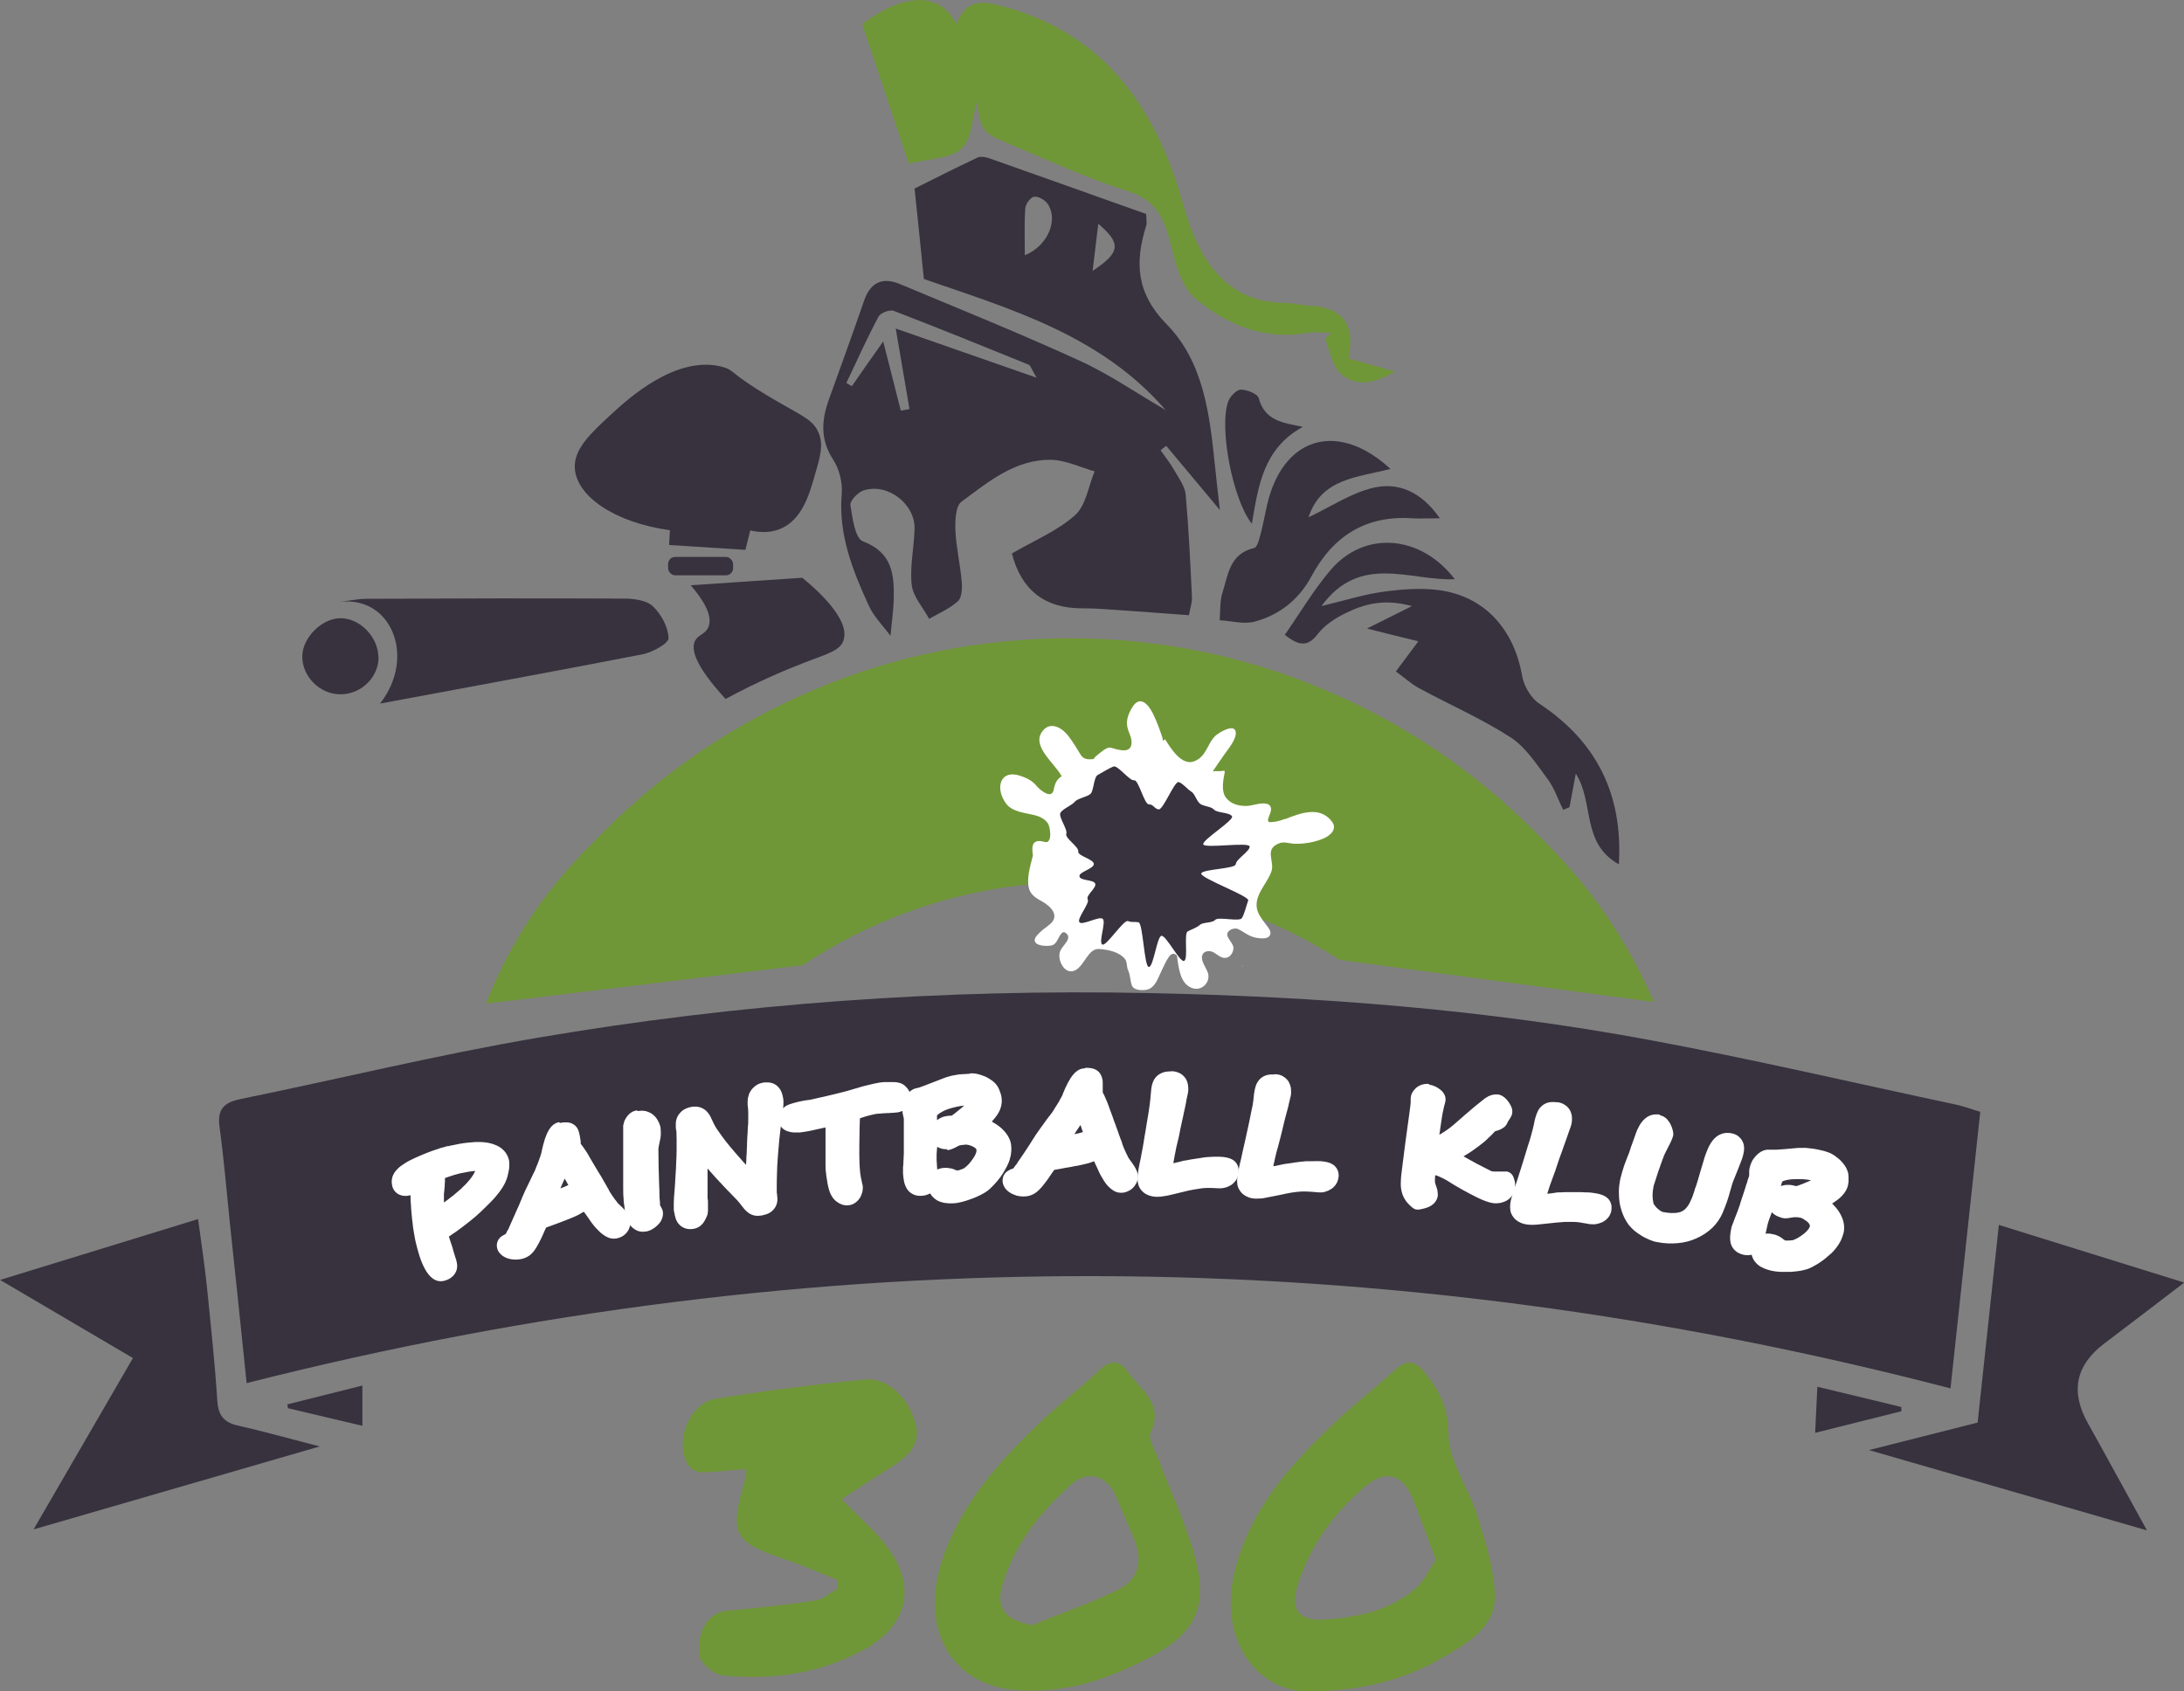 <?xml version="1.0" encoding="UTF-8"?><svg id="Layer_2" xmlns="http://www.w3.org/2000/svg" width="1079.4" height="836.1" viewBox="0 0 1079.4 836.1"><rect x="0" y="0" width="1079.4" height="836.1" fill="#808080" stroke="none"/><defs><style>.cls-1{fill:#fff;}.cls-2{fill:#37323e;}.cls-3{fill:#709737;}</style></defs><g id="Layer_1-2"><g><path class="cls-2" d="m978.7,549.6c-4.9,45.3-9.7,90-14.7,136.7-280.9-73.1-561.2-74-842.1-2.6-2.9-28-5.6-54.1-8.4-80.2-1.6-15.5-2.9-31.1-5-46.5-1.2-8.7,2.2-12,10.3-13.7,48.9-10,97.5-21.9,146.8-30.3,100-17.1,201-24.2,302.5-22.1,82.9,1.7,165.6,8,247.2,23.2,50.7,9.4,100.9,21.2,151.3,31.9,3.8.8,7.5,2.2,12.1,3.6Z"/><path class="cls-2" d="m576.1,202.7c-32.1-37.2-77.2-50.1-119.5-64.8-1.6-16.1-3.1-30.6-4.6-44.7,9.8-4.9,20.3-10.2,31.1-15.3,1.5-.7,3.9-.3,5.7.3,25.9,9.1,51.8,18.4,77.7,27.6,0,2.6.4,4.3,0,5.7-5.7,18.2-5,33.4,10.1,48.8,18.4,18.8,21.3,44.9,23.9,70.2.6,6.3,1.4,12.6,2.4,21.6-9.8-11.7-18.1-21.7-26.5-31.7-.9.7-1.9,1.4-2.8,2.2,2.3,3.3,4.9,6.5,6.9,10.1,2.2,3.8,5.1,7.7,5.5,11.8,1.5,16.9,2.3,33.8,3.1,50.8.1,2.6-.9,5.4-1.5,8.8-12.8-.9-25-1.9-37.3-2.7-5.2-.4-10.4-.7-15.6-.7q-27.6,0-34.6-27.1c10.8-6.3,22.4-11.1,31.2-18.9,5.4-4.8,6.6-14.3,9.7-21.7-7-2-14-5.4-21-5.7-18-.5-31.4,10.8-44.8,20.7-3,2.2-3.2,9.6-3,14.5.4,8.3,2.4,16.6,3.1,25,.3,3.2.1,7.8-1.8,9.6-4,3.7-9.4,6-14.3,8.8-3-5.6-7.9-10.9-8.6-16.7-1-9,1.1-18.3,1.4-27.5.5-12.6-13.5-23.3-25.4-19.2-2.8,1-6.6,5.1-6.3,7.2,1,6.4,2.3,16.5,6.2,17.9,14.8,5.6,15.5,16.8,15.2,29.2-.2,5.8-1.1,11.6-1.6,17.5-3.6-4.9-8.2-9.4-10.7-14.9-8-17.4-15.1-35.2-13.4-55.2.5-5.6-1.2-12.4-4.3-17.1-6.4-9.9-5.7-19.5-2-29.7,5.8-16.2,11.7-32.3,17.3-48.6,3.1-9.2,9.1-12,17.7-8.4,29.9,12.5,59.9,24.6,89.3,38.1,14.6,6.7,28.1,16.1,42.1,24.2Zm-130.9.3c1.4-.3,2.9-.5,4.3-.8-2.2-12.7-4.3-25.4-6.8-39.8,23.9,8.3,45.2,15.8,69.6,24.3-2.7-4.6-3-6.1-3.8-6.4-22.2-9-44.3-18-66.7-26.6-2-.8-6.6.9-7.6,2.8-5.7,10.7-10.7,21.8-15.9,32.8.9.5,1.8,1.1,2.7,1.6,4.8-6.9,9.6-13.8,15.5-22.1,3.2,12.6,6,23.4,8.7,34.2Zm61.3-76.8c11.8-4.9,16.7-18,11.1-25.7-1.4-1.8-4.7-3.7-6.7-3.2-1.8.4-4.1,3.7-4.2,5.9-.5,7.3-.2,14.7-.2,22.9Zm33.5,7.7c13.9-9.2,14.2-13.5,2.8-23.3-.9,7.7-1.7,14.2-2.8,23.3Z"/><path class="cls-3" d="m482.8,50.2c-2.3,7.8-2.3,18.3-7.6,23.2-5.6,5.2-16.1,5-26,7.5-7.5-22.5-15.4-45.9-23.1-69,21-15.7,38.6-15.9,46.6,0,5-13.1,13.6-11.4,24.3-8.4,44.3,12.3,69.4,43.1,83.8,84.7,3.4,9.8,5.6,20.1,9.8,29.6,8.3,18.8,21.6,31.5,43.7,31.9,4.4,0,8.7,1.2,13.1,1.4q24.4,1.3,19,26.1c6.9,1.9,14,3.9,22.9,6.4-10.1,6.3-19.3,7.7-26.8,1-4.2-3.8-5.2-11.2-7.6-17,1-1,1.9-2.1,2.9-3.1-3.8,0-7.6-.6-11.3,0-21.5,3.9-39.7-3.8-55.6-16.8-5.3-4.4-8.5-12.6-10.4-19.7-3.8-14.1-5.3-28-23-33.5-19.8-6.2-38.8-15-57.9-23-14.4-6-14.6-6.6-16.9-21.4Z"/><path class="cls-3" d="m505.1,835.5c-33.7-.6-51.8-29.4-38.9-66,9.6-27.4,28.4-47.9,48.8-67.3,9.1-8.7,19.3-16.3,28.5-25,5.5-5.2,10-4.8,13.9.9,6.2,8.9,18,15.6,11.3,30-1.5,3.2,2.3,9,3.9,13.4,5.6,14.9,12.4,29.4,17,44.6,8.1,26.8,2.6,40.7-22,53.5-18.4,9.5-38,17.1-62.6,16Zm5.1-32.2c14.2-5.8,28.7-10.8,42.4-17.5,10.1-4.9,12.2-14.1,8.1-24.5-2.8-7-6-13.9-8.8-20.9-4.3-10.8-13.9-14.2-22.5-6.6-15.4,13.7-28,29.6-34,49.7-3.5,11.5,1.6,17.4,14.8,19.9Z"/><path class="cls-3" d="m649,836c-26.3,1.7-47.9-24.2-38.5-60.5,7.8-29.9,27.6-51.9,49.3-72.4,9.7-9.1,20.2-17.4,30.1-26.3,5.5-4.9,9.7-4,14.1,1.5,7.2,8.9,11.7,17.1,11.8,30.3.1,13.8,10.3,27.2,14.6,41.3,4,12.8,8.1,26.1,8.4,39.2.3,14.8-13.4,23-24.1,29.3-18.2,10.8-38.6,17.2-65.8,17.6Zm60.6-65.1c-4.1-11-7.6-20.3-11.1-29.5-4.8-12.4-13.4-15.4-23.6-6.8-15.6,13.1-27.3,29.3-33.5,48.8-3.9,12.2.4,18,13,17.2,16.5-1.1,32.8-4.4,45.6-15.8,4.1-3.6,6.4-9.1,9.6-13.8Z"/><path class="cls-3" d="m413.9,781c-8-3.2-15.8-6.7-23.9-9.5-28.2-9.4-29.9-12.6-21.3-41.5.3-1,0-2.2,0-3.9-6.8.6-13.3,1.3-19.7,1.7-7.8.5-10.5-4.6-11.4-11.1-1.5-10.4,5.7-23.5,15.7-25.2,24.7-4,49.6-7.3,74.6-9.6,10.9-1,21.5,9.4,24.7,22.3,2.6,10.2-4.4,16.1-12.2,21-8.3,5.2-16.4,10.6-24.5,15.8,8.8,9.2,17.9,16.6,24.2,25.9,13,19.2,7.2,37.5-13.2,48.6-21.9,11.9-45.4,15.1-69.6,12.7-4.4-.4-11.3-6.2-11.7-10-1.4-13,5.3-21.3,13.8-22,14.6-1.3,29.2-2.9,43.7-5.1,3.8-.6,7.2-3.8,10.9-5.8,0-1.5,0-2.9,0-4.4Z"/><path class="cls-2" d="m0,632.7c33.5-10.3,64.7-19.9,97.9-30.1,1.6,12.2,3.3,23,4.4,33.8,1.9,18.7,3.9,37.4,5.1,56.1.5,7.3,3.4,10.7,10.3,12.2,12.8,2.9,25.5,6.5,40.3,10.3-47.5,13.8-93.1,27-141.4,41,16.5-28.5,32.3-55.8,49.1-84.7-21.4-12.6-42.5-25-65.8-38.7Z"/><path class="cls-2" d="m923.7,716.8c18.4-4.7,35.4-9,53.7-13.6,3.4-31.5,6.8-63.5,10.5-97.7,30.4,9.5,59.6,18.5,91.6,28.5-14.6,11.2-27.1,20.7-39.6,30.2q-21.1,16-8,39.3c9.5,17,18.8,34.2,29.2,53-46.7-13.5-91.2-26.4-137.4-39.7Z"/><path class="cls-2" d="m800,427.2c-18.6-10.5-12-30.4-21.2-44.8-1,5.5-2.1,11.1-3.1,16.6-1,.4-2,.9-3.1,1.3-2.6-5.1-4.4-10.8-7.8-15.3-5.5-7.4-10.8-15.7-18.2-20.5-14.4-9.3-30.3-16.2-45.4-24.4-3.8-2.1-7.1-5.1-11.3-8.2,3.5-4.7,6.6-8.9,11.1-14.9-8.9-2.2-16-3.9-25.4-6.3,7.5-3.8,13.3-6.6,22.2-11.1-14-3.9-23.9-.9-33.2,3.7-4.9,2.4-10,5.8-13.3,10.1-5,6.5-9.4,5.9-16.3.4,7.4-10.6,14.1-22,22.5-31.9,16.6-19.7,44.5-17.8,61.5,4.4-22.2,1-46.7-13-65.9,13.3,11.9-2.9,21.1-5.8,30.6-7.1,9-1.2,18.5-2,27.4-.8,22.6,3,37.2,19.3,41.2,42.5.9,5,4.4,11,8.6,13.7,28.3,18.8,41.2,44.8,39.2,79.2Z"/><path class="cls-2" d="m187.9,347.7c18.1-23.3,5.1-53.6-20.2-50.1,4.5-.6,9.1-1.6,13.6-1.6,42.4-.2,84.8-.3,127.1-.1,4.9,0,11.1.8,14.3,3.8,4.1,3.9,7.6,10.4,7.7,15.8,0,2.6-7.9,6.9-12.7,7.9-42.6,8.3-85.4,16.1-129.9,24.4Z"/><path class="cls-2" d="m711.4,256.2c-6.3,0-9.8.2-13.3,0-23-1.6-39.3,8.8-49.9,28.6-6.3,11.7-15.9,19.2-28.2,22.5-5.3,1.4-11.4-.4-17.2-.7.4-4.6,0-9.4,1.4-13.7,2.8-8.8,3.5-19.2,15.6-22,1.8-.4,2.8-5.4,3.6-8.4,1.4-5.4,2.2-11,3.7-16.3,8.7-30.7,34.9-37.7,60.1-14.4-16.2,4.2-34.2,4.6-40.5,23.9,11-5.2,21-12,32.1-14.6,12.1-2.8,23.5,1.7,32.8,15.1Z"/><path class="cls-2" d="m643.9,211c-19.6,10.7-22,29.3-25.2,47.9-9.4-11.8-16.3-47.3-11.7-60.4.9-2.5,4.1-5.9,6.3-5.9,3,0,8.3,2.1,8.8,4.2,3,11.3,12.1,12.2,21.8,14.2Z"/><path class="cls-2" d="m187.1,324.9c0,9.7-8.3,18.1-18.4,18.3-10.3.3-19.4-8.6-19.3-18.8.1-9.1,9.4-18.5,18.5-18.8,9.7-.3,19,9.1,19.1,19.2Z"/><path class="cls-2" d="m897.1,708.3c.4-8.4.7-14.7,1.1-22.8,14.5,3.5,28,6.7,41.5,10,0,.7,0,1.4,0,2.1-13.7,3.4-27.4,6.9-42.7,10.7Z"/><path class="cls-2" d="m179.1,685v19.8c-12.5-3-24.7-5.8-36.8-8.7,0-.6-.2-1.3-.3-1.9,11.7-2.9,23.5-5.9,37.1-9.3Z"/><rect class="cls-2" x="330.2" y="275.3" width="32.1" height="9.1" rx="3.5" ry="3.5"/><path class="cls-2" d="m330.7,269.3c.1-2.4.3-4.8.4-7.2-27.5-3.8-46.1-16.9-47-30.5-.6-9.6,7.7-17.3,18.1-26.9,7.9-7.3,32.1-29.6,55-23.3,6,1.7,3,2.8,23.3,14.9,15.7,9.3,21.3,10.9,24.1,17.7,2.5,6.1.8,11.7-2,21.3-2.8,9.7-6.4,21.7-16.9,26.1-5.7,2.4-11.4,1.6-14.9.8-.8,3.2-1.6,6.4-2.4,9.6-12.6-.8-25.2-1.6-37.7-2.4Z"/><path class="cls-2" d="m416.9,316.6c-1.8,5-7.7,6.5-18.7,10.7-9.6,3.7-23.3,9.4-39.6,18.2-15.8-17.2-17.1-25-15-28.9,1.6-2.9,4.9-3.1,6.4-6.4,2.8-5.9-3.1-14.4-8.6-20.9,18.4-1.2,36.8-2.5,55.1-3.7,6.3,5.1,24.2,20.6,20.3,31.1Z"/><path class="cls-1" d="m219.2,631.6c-6.1,1.5-9.4-8.1-11.5-16.7-.3-1-.5-2-.7-3.1-.2-1-.4-2.2-.5-3.4-.2-1.2-.3-2.5-.5-3.9-.1-1.4-.3-2.9-.4-4.6-.1-1.4-.2-2.8-.3-4.1,0-1.3-.1-2.7-.2-4,0-1.3,0-2.6.1-3.9-.3.2-.5.3-.8.5-.3.2-.6.4-.9.6-.4.2-.9.4-1.3.5-1.4.3-2.7.3-3.8-.3-1.2-.6-2.1-1.6-2.4-2.9-.3-1.2-.3-2.4,0-3.6.3-1.1,1-2.2,2-3.2.9-.9,2-1.8,3.5-2.6,1.4-.8,3.1-1.7,5-2.6,1.1-.5,2.3-1.1,3.6-1.6,1.3-.5,2.7-1.1,4-1.6,1.3-.5,2.7-1,4-1.4,1.3-.4,2.6-.8,3.7-1.1,1.3-.3,2.5-.6,3.8-.8,1.2-.3,2.5-.5,3.7-.7,1.3-.2,2.5-.3,3.7-.4,1.2-.1,2.5-.2,3.8-.1,3.1,0,5.7.5,7.8,1.5,2.8,1.2,4.5,3.3,5.1,6.1.1.5.1,1.2,0,2.1,0,.8-.2,1.6-.3,2.4-.2.9-.3,1.7-.6,2.5-.2.9-.5,1.6-.8,2.2-.6,1.4-1.6,2.9-2.8,4.6-1.2,1.6-2.7,3.3-4.4,5-1.5,1.6-3.2,3.2-4.8,4.7-1.7,1.5-3.4,3-5,4.3-2,1.6-4.1,3.2-6.2,4.8-1.8,1.3-3.5,2.5-5.3,3.5,0,0,0,.2,0,.3,0,.3.2.7.4,1.3.2.6.4,1.4.7,2.2.3.9.6,1.8.8,2.7.3.9.6,1.9.9,2.8.3.9.5,1.8.8,2.6.2.8.4,1.5.5,2,.5,2.1-.1,3.6-.8,4.5-.9,1.2-2.2,2.1-3.9,2.5Zm-1.9-41.5c0,.2,0,.5,0,.9,0,.4,0,.9,0,1.5,0,.5,0,1.1,0,1.6,0,.6,0,1.2.1,1.7,0,.7,0,1.4.1,1.9,0,.2,0,.5,0,.7.8-.6,1.6-1.2,2.4-1.7.9-.7,1.8-1.3,2.7-2,.9-.6,1.6-1.2,2.3-1.7.3-.2.7-.6,1.2-1,.4-.4.9-.7,1.4-1.1.5-.4.9-.8,1.4-1.2.4-.4.8-.7,1.2-1.1,1-.9,1.9-1.9,2.9-3,.9-1.1,1.8-2.2,2.5-3.4.7-1.1,1.3-2.2,1.6-3.3.2-.5.3-1,.3-1.5,0,0-.2,0-.3,0-1.8,0-3.6,0-5.4.4-1.8.3-3.5.6-5,.9-1.8.4-3.8,1-5.9,1.7-1.3.4-2.5.9-3.8,1.4.2.4.3.8.4,1.3,0,.4,0,.8,0,1.7,0,.6,0,1.3-.1,2.1,0,.7-.1,1.4-.2,2.1,0,.8-.1,1.1-.2,1.4Z"/><path class="cls-1" d="m222.3,570.5c1.3-.3,2.5-.6,3.7-.8,1.2-.3,2.4-.5,3.6-.6,1.2-.2,2.4-.3,3.5-.4,1.2-.1,2.4-.1,3.6-.1,2.8,0,5.1.5,7,1.3,2.2,1,3.6,2.6,4.1,4.8,0,.4,0,.9,0,1.6,0,.7-.1,1.4-.3,2.3-.1.8-.3,1.6-.5,2.4-.2.8-.4,1.4-.7,2-.6,1.3-1.4,2.7-2.6,4.2-1.1,1.5-2.5,3.1-4.2,4.8-1.5,1.6-3.1,3.1-4.7,4.6-1.6,1.5-3.3,2.9-4.9,4.3-2,1.6-4,3.2-6.1,4.7-2.1,1.5-4.3,2.9-6.4,4.2.1.5.3,1.1.4,1.6,0,.3.2.8.4,1.4.2.7.4,1.4.7,2.3.3.8.6,1.8.8,2.7.3,1,.6,1.9.9,2.8.3.9.5,1.8.8,2.6.2.8.4,1.4.5,1.9.3,1.2.1,2.2-.5,3-.6.8-1.5,1.4-2.8,1.7-3.3.8-6.4-4.3-9.1-15.3-.2-1-.5-2-.7-3-.2-1-.4-2.1-.5-3.3-.2-1.2-.3-2.4-.4-3.8-.1-1.4-.3-2.9-.4-4.6-.1-1.4-.2-2.8-.3-4.1,0-1.3-.1-2.6-.1-3.9,0-1.3,0-2.5.1-3.8.1-1.3.3-2.5.5-3.9-.7.4-1.4.8-2.2,1.3-.7.5-1.5.9-2.3,1.4-.2.2-.5.3-.7.5-.2.1-.5.2-.8.3-.9.2-1.7.2-2.4-.2-.7-.3-1.2-.9-1.4-1.6-.2-.9-.2-1.8,0-2.6.2-.8.7-1.6,1.5-2.3.8-.8,1.8-1.5,3.1-2.3,1.3-.8,2.9-1.6,4.8-2.5,1.1-.5,2.3-1,3.6-1.6,1.3-.5,2.6-1.1,3.9-1.6,1.3-.5,2.6-1,3.9-1.4,1.3-.4,2.4-.8,3.5-1m-6.1,31.2c.7-.5,1.5-1.1,2.4-1.7.9-.6,1.8-1.3,2.7-2,.9-.7,1.8-1.3,2.7-2,.9-.7,1.7-1.2,2.3-1.8.4-.3.8-.6,1.2-1,.5-.4.9-.8,1.4-1.2.5-.4.9-.8,1.4-1.2.5-.4.9-.8,1.3-1.2,1-.9,2-2,3-3.2,1-1.2,1.9-2.4,2.7-3.7.8-1.3,1.4-2.5,1.8-3.7.4-1.2.5-2.3.3-3.2-.1-.5-.8-.7-2.1-.8-1.9,0-3.8,0-5.7.4-1.9.3-3.6.6-5.1,1-1.9.4-3.9,1-6.1,1.8-2.2.7-4.3,1.6-6.4,2.4.9.5,1.5,1.3,1.7,2.5,0,.1,0,.5,0,1.1,0,.6,0,1.3-.1,2,0,.7-.1,1.4-.2,2.1,0,.6-.1,1-.1,1.2,0,.3,0,.7,0,1.2,0,.5,0,1,0,1.5,0,.5,0,1.1,0,1.7,0,.6,0,1.1.1,1.7,0,.7,0,1.4.1,1.9,0,.6,0,1,.2,1.5,0,.4.1.8.2,1.2,0,.4.1.8.2,1.2m5.3-34.9c-1.2.3-2.5.7-3.9,1.1-1.3.4-2.7.9-4.1,1.4-1.4.5-2.8,1.1-4.1,1.6-1.3.6-2.6,1.1-3.7,1.6-2,.9-3.8,1.8-5.2,2.7-1.6,1-2.9,1.9-3.9,3-1.2,1.2-2.1,2.6-2.5,4-.4,1.4-.4,3,0,4.5.5,1.9,1.7,3.3,3.4,4.1,1.5.7,3.3.9,5.2.4.1,0,.3,0,.4-.1,0,.2,0,.4,0,.7,0,1.3,0,2.7.2,4.1,0,1.3.2,2.6.3,4.2.1,1.6.3,3.2.5,4.6.1,1.3.3,2.7.5,3.9.2,1.2.4,2.4.6,3.5.2,1.1.4,2.1.7,3.2,1.5,6.1,5.2,20.3,13.9,18.1,2.7-.7,4.2-2.1,5-3.2.9-1.2,1.8-3.3,1.1-6.1-.1-.6-.3-1.3-.6-2.1-.2-.8-.5-1.7-.8-2.6h0c-.3-1-.5-1.9-.8-2.8-.3-1-.6-1.9-.9-2.7-.3-.8-.5-1.6-.7-2.2v-.2c1.3-.9,2.7-1.8,4.1-2.8,2.2-1.6,4.3-3.2,6.4-4.9,1.7-1.3,3.4-2.8,5.1-4.4,1.7-1.6,3.3-3.2,4.9-4.8,1.8-1.8,3.3-3.6,4.5-5.2,1.3-1.8,2.3-3.4,3-5,.3-.7.6-1.6.9-2.5.2-.9.4-1.8.6-2.7.2-.9.3-1.8.3-2.6,0-1.1,0-1.9-.1-2.6-.7-3.4-2.9-6-6.2-7.5-2.4-1.1-5.3-1.7-8.6-1.7-1.4,0-2.7,0-4,.2-1.2.1-2.5.2-3.8.4-1.3.2-2.6.4-3.8.7-1.2.2-2.5.5-3.8.8Zm-1.6,15.9c.7-.2,1.3-.5,2-.7,2-.7,4-1.3,5.7-1.7,1.4-.3,3-.6,4.8-.9.9-.1,1.8-.2,2.7-.3-.3.6-.6,1.2-1,1.9-.7,1.1-1.5,2.2-2.4,3.2-.9,1.1-1.8,2-2.7,2.8h0c-.3.4-.7.7-1.1,1.1-.5.4-.9.8-1.4,1.2-.5.4-.9.8-1.3,1.1-.4.4-.8.7-1.2,1-.6.5-1.4,1-2.2,1.7-.7.5-1.4,1.1-2.2,1.6,0-.3,0-.5,0-.8,0-.5,0-1.1,0-1.6,0-.5,0-1,0-1.4,0-.3,0-.5,0-.6,0-.3.1-.7.2-1.5,0-.7.1-1.4.2-2.2,0-.7,0-1.4.1-2.1,0-.8,0-1.4,0-1.9Z"/><path class="cls-1" d="m257.5,620.3c-1.3.3-2.5.4-3.5.3-1.1,0-2.1-.3-2.9-.7-.9-.4-1.6-.9-2.2-1.5-.6-.7-1.1-1.4-1.2-2.1-.3-1.5.2-2.9,1.4-3.8.6-.5,1.4-.9,2.3-1.3.2-.4.4-.8.7-1.3.3-.5.5-1,.8-1.4.2-.4.4-.7.4-.9.7-1.5,1.4-3,2.1-4.6.7-1.5,1.5-3.3,2.3-5.3v-.3c.5-.9.8-1.6,1-2.2.3-.7.5-1.3.8-1.9.3-.6.5-1.2.8-1.8.3-.6.6-1.4,1-2.2,1.1-2.3,2-4.3,2.9-5.9.8-1.6,1.5-2.9,2-3.9.6-1.4,1.1-2.8,1.7-4.1.2-.6.4-1.1.6-1.7.2-.6.4-1.1.6-1.7.2-.5.3-1,.5-1.4.1-.4.2-.7.3-1,1.8-8.5,3.9-12.4,7-13,1.1-.2,2-.3,2.7-.3,1,0,1.8.3,2.5.8.7.5,1.2,1.1,1.5,1.9.3.6.5,1.3.6,2.2.1.6.2,1.1.3,1.7,0,.5.1.9.2,1.2,0,.3,0,.6.1.9,0,.2,0,.5,0,.8.7.9,1.4,1.9,2.1,3,.8,1.2,1.6,2.3,2.3,3.5.2.3.5.9,1,1.7.5.8,3.8,6.4,3.8,6.4.7,1.3,1.4,2.4,2.1,3.5.6,1.1,1.2,2,1.6,2.8.4.8.7,1.2.9,1.4v.3c.5.8,1.4,2.3,3.7,5.6.2.3.5.6.7.9.1.2.3.4.5.6.2.2.4.5.8.8.3.3.8.8,1.4,1.3,2.4,2.3,3.6,3.9,3.9,5.4.1.8.1,1.7,0,2.5-.2.8-.5,1.5-1,2.2-.5.6-1.1,1.2-1.8,1.7-.7.5-1.5.8-2.4,1-1,.2-1.9,0-2.9-.4-.8-.3-1.6-.8-2.3-1.4-.7-.5-1.4-1.2-2.1-1.9-.6-.7-1.3-1.4-1.8-2.1-.5-.7-1-1.3-1.5-2-.4-.6-.8-1.1-1.1-1.6-.4-.6-.7-1.1-1.1-1.5-.4-.5-.8-1.2-1.3-2.1-.1-.2-.2-.4-.3-.6h-.2c-.5.2-1.1.3-1.8.5h-.2c-.3.2-.5.4-.9.5-.4.2-.7.4-1.1.6-.4.2-.8.4-1.2.6-1.1.5-2.3,1-3.6,1.6-1.3.5-2.6,1-4,1.6-1.4.5-2.8,1.1-4.3,1.6-1.3.5-2.7,1-4,1.5-.1.3-.4.8-.6,1.4-.4,1-.8,1.9-1.3,2.9-.6,1.5-1.3,2.8-1.9,4-.6,1.2-1.2,2.2-1.8,3-.6,1-1.4,1.8-2.3,2.4-.9.7-1.9,1.1-3,1.4Zm21.4-41.9c-1,2.1-2,4.3-3,6.5-.9,2.1-1.8,4.3-2.6,6.5.6-.3,1.1-.6,1.6-.8.5-.3,1-.5,1.5-.7.5-.2,1-.4,1.5-.7.5-.2,1.1-.5,1.8-.8.9-.4,1.9-.9,2.9-1.4.3-.2.7-.3,1-.5-.3-.5-.6-1-.9-1.6-.6-1.1-1.3-2.2-1.9-3.3-.7-1.1-1.3-2.2-2-3.2h0Z"/><path class="cls-1" d="m277.1,558.4c.9-.2,1.6-.3,2.2-.2.6,0,1.1.2,1.4.4.4.3.6.6.9,1.1.2.5.4,1.1.5,1.9.1.7.2,1.3.3,1.7,0,.4.1.8.2,1.1,0,.3,0,.6.1.9,0,.3,0,.7.1,1.2.8,1.1,1.6,2.2,2.4,3.3.8,1.1,1.5,2.3,2.2,3.4.1.3.5.8,1,1.6.5.8,1.1,1.8,1.7,2.9.7,1.1,1.4,2.3,2.1,3.5.7,1.2,1.4,2.4,2.1,3.5.6,1.1,1.2,2,1.7,2.8.5.8.8,1.3.9,1.5.5,1.2,1.8,3.2,3.8,5.9.3.3.5.6.7.9.2.3.4.5.6.8.2.3.5.6.9.9.4.3.8.8,1.4,1.3,2,1.9,3.1,3.3,3.3,4.3.1.6,0,1.1,0,1.7-.1.5-.4,1-.7,1.5-.3.4-.7.8-1.2,1.2-.5.3-1.1.6-1.7.7-.6.1-1.2,0-1.8-.2-.6-.3-1.3-.6-1.9-1.1-.6-.5-1.3-1-1.9-1.7-.6-.6-1.2-1.3-1.7-1.9-.5-.7-1-1.3-1.4-1.9-.4-.6-.8-1.1-1.1-1.5-.4-.6-.7-1.1-1.1-1.6-.4-.5-.8-1.1-1.2-1.9-.3-.4-.4-.7-.6-1-.1-.2-.2-.4-.3-.5,0-.1-.1-.2-.2-.3,0,0-.1-.2-.2-.3-.4.3-.9.5-1.5.7-.5.1-1.1.3-1.8.4-.1,0-.3.1-.6.2-.3.1-.6.3-.9.5-.3.2-.7.4-1.1.6-.4.2-.7.4-1.1.5-1.1.5-2.3,1-3.5,1.5-1.3.5-2.6,1-4,1.6-1.4.5-2.8,1.1-4.3,1.6-1.4.5-2.9,1.1-4.3,1.7-.2,0-.3.1-.4.2-.1,0-.2.3-.4.6-.2.3-.4.8-.7,1.5-.3.7-.7,1.7-1.3,2.9-.6,1.4-1.2,2.7-1.8,3.8-.6,1.1-1.2,2-1.7,2.9-.5.8-1.1,1.5-1.8,2-.7.5-1.4.8-2.2,1-1.1.2-2.1.3-2.9.2-.9,0-1.7-.3-2.3-.5-.7-.3-1.2-.6-1.6-1-.4-.4-.6-.8-.7-1.2-.2-.8,0-1.4.7-1.9.6-.5,1.5-.9,2.6-1.4,0,0,0-.2.3-.6.2-.4.4-.8.7-1.3.3-.5.5-1,.8-1.4.3-.5.4-.8.5-1.1.6-1.4,1.3-2.9,2-4.5.7-1.6,1.5-3.3,2.3-5.3h0c.4-1,.8-1.8,1-2.4.3-.7.5-1.3.8-1.9.3-.6.5-1.2.8-1.8.3-.6.6-1.4,1-2.3,1.1-2.3,2-4.3,2.8-5.9.8-1.6,1.5-3,2-4,.6-1.5,1.2-2.9,1.7-4.2.2-.6.5-1.1.7-1.7.2-.6.4-1.1.6-1.7.2-.5.4-1,.5-1.5.1-.5.2-.9.3-1.2,1.5-7.2,3.4-11.1,5.4-11.5m-7,36c.7-.2,1.4-.4,2.2-.6.8-.2,1.4-.4,1.8-.6.6-.3,1.1-.6,1.6-.8.5-.2,1-.5,1.5-.7.5-.2,1-.4,1.5-.7.5-.2,1.1-.5,1.8-.7,1-.5,2-.9,3-1.4,1-.5,2-1,2.9-1.4-.6-1.1-1.2-2.2-1.9-3.3-.6-1.1-1.3-2.3-2-3.4-.7-1.1-1.4-2.2-2-3.3-.7-1-1.4-2-2-2.8-1.5,3.1-3,6.3-4.5,9.6-1.5,3.3-2.8,6.7-4,10.1m6.2-39.7c-4.1.8-6.6,5-8.6,14.5h0c0,.2,0,.4-.2.9-.1.4-.3.9-.4,1.4-.1.3-.2.7-.4,1,0,.2-.2.5-.2.7-.2.5-.4,1.1-.6,1.6-.5,1.3-1.1,2.6-1.6,4-.5,1-1.2,2.3-1.9,3.9-.8,1.6-1.8,3.7-2.9,6-.4.9-.7,1.7-1,2.3-.3.6-.6,1.3-.8,1.9-.3.6-.5,1.2-.8,1.9-.2.6-.5,1.2-.9,2.1,0,.1-.1.2-.2.4-.8,1.9-1.6,3.7-2.3,5.2-.7,1.6-1.4,3.1-2,4.5h0c0,.2,0,.3-.4.8-.1.2-.2.5-.4.7-.1.3-.3.5-.4.8-.1.3-.3.5-.4.7-.8.4-1.5.8-2.1,1.2-1.8,1.4-2.6,3.5-2.1,5.7.2,1.1.8,2.1,1.7,3,.8.8,1.7,1.4,2.9,1.9,1,.4,2.2.7,3.5.8,1.3.1,2.7,0,4.1-.3,1.4-.3,2.6-.9,3.8-1.7,1-.8,2-1.8,2.7-2.9.6-.9,1.3-2,1.9-3.2.7-1.2,1.3-2.6,2-4.1.5-1.3,1-2.2,1.3-2.9.1-.3.2-.5.3-.7,1.1-.4,2.2-.8,3.3-1.2,1.5-.5,2.9-1.1,4.3-1.6,1.4-.5,2.8-1.1,4.1-1.6,1.3-.5,2.6-1.1,3.7-1.6h0c.4-.2.8-.4,1.3-.7.3-.2.7-.4,1-.6.3-.2.5-.3.7-.4.1,0,.3,0,.4,0,.4.6.7,1.1,1.1,1.6.3.4.6.9,1,1.4h0c.3.5.7,1,1.1,1.6.5.7,1,1.4,1.6,2.1.6.8,1.3,1.5,2,2.2.7.8,1.5,1.5,2.3,2.1.9.7,1.8,1.2,2.7,1.6,1.4.6,2.7.7,4.1.5,1.1-.2,2.2-.6,3.2-1.2.9-.6,1.7-1.3,2.3-2.2.6-.8,1-1.8,1.3-2.8.3-1.1.3-2.1.1-3.2-.3-1.9-1.7-3.9-4.4-6.4-.6-.5-1-.9-1.4-1.3-.3-.3-.5-.5-.6-.7-.1-.2-.3-.3-.4-.5-.2-.3-.4-.6-.7-.9-2.3-3.2-3.1-4.6-3.3-5.2,0-.2-.2-.4-.3-.5,0,0-.2-.4-.8-1.4-.5-.8-1-1.7-1.6-2.8-.6-1.1-1.3-2.3-2.1-3.5-.7-1.2-1.4-2.4-2.1-3.5-.7-1.1-1.2-2.1-1.7-2.9-.5-.8-.8-1.3-.9-1.6h0c-.7-1.3-1.5-2.5-2.3-3.6-.6-.9-1.2-1.8-1.9-2.6,0-.1,0-.3,0-.4,0-.2,0-.5,0-.7,0-.4-.1-.9-.2-1.4-.1-.6-.2-1.1-.3-1.7-.2-1-.4-1.9-.7-2.6-.5-1.1-1.2-2.1-2.2-2.7-1-.7-2.2-1.1-3.6-1.1-.9,0-1.9,0-3.2.3Zm.6,32.9c.3-.6.5-1.3.8-1.9.5-1,.9-2.1,1.4-3.1h0c.6,1.1,1.2,2.2,1.8,3.2-.7.3-1.3.6-2,.9-.7.3-1.3.5-1.8.7h-.3Z"/><path class="cls-1" d="m319,606.8c-1.6.3-3,0-4.1-.6-1-.6-1.8-1.4-2.3-2.4-.5-.9-.9-1.8-1.1-2.8-.2-.9-.4-1.6-.5-2.2-.2-1.1-.4-2.2-.5-3.3-.1-1-.2-2.1-.3-3.1,0-1.6-.1-3.6-.1-5.7,0,0,0-4.5,0-6.9,0-.4.2-8.2.2-8.2,0-1.2,0-2.4,0-3.5,0-1.1,0-2.1,0-2.9,0-.9,0-1.5,0-1.9,0-.8,0-1.4,0-1.8,0-.4,0-.9,0-1.2,0-.4,0-.8,0-1.3,0-.5,0-1,0-1.5h0c0-.7,0-1.4.3-2.1.2-.6.5-1.2.9-1.8.4-.6.9-1.2,1.4-1.7.7-.6,1.5-.9,2.3-1.1,1.4-.2,2.7-.1,3.9.4,1,.4,1.9,1.1,2.6,1.8.7.7,1.2,1.6,1.6,2.4.4.8.6,1.6.7,2.3,0,.2,0,.3,0,.5,0,.4.1,1.1.1,2,0,1-.2,2.2-.6,3.7-.2,1-.4,1.9-.5,2.6-.1.8-.2,1.2-.2,1.3,0,2.7,0,5.6.1,8.7.1,3.1.2,6.4.3,10.1,0,1,0,2,.1,3.1,0,1.1,0,2.1.2,3,0,.9.1,1.7.2,2.4,0,.6,0,1.1.1,1.3h0s0,0,0,0c.1.2.3.4.4.7.2.3.3.6.5.8.2.4.4.9.5,1.3.1.9,0,1.8-.4,2.7-.3.8-.9,1.7-1.8,2.5-.6.6-1.3,1.2-2.1,1.6-.7.4-1.5.7-2.3.9h-.1Z"/><path class="cls-1" d="m315.7,552.6c1-.2,1.9,0,2.7.2.8.3,1.4.8,2,1.4.5.6.9,1.2,1.2,1.9.3.7.5,1.3.6,1.9,0,.2,0,.3,0,.5,0,.3,0,.9,0,1.7,0,.8-.2,1.9-.5,3.2-.2,1.1-.4,2-.6,2.7-.1.7-.2,1.3-.2,1.6,0,2.7,0,5.6.2,8.7.1,3.1.2,6.4.3,10.1,0,1,0,2,.1,3.1,0,1.1,0,2.1.2,3,0,.9.1,1.8.2,2.5,0,.7.1,1.2.2,1.5,0,.2.1.4.3.7.1.2.3.5.5.8.2.3.3.5.5.7.1.2.2.4.3.6,0,.5,0,1.1-.2,1.7-.2.6-.7,1.2-1.4,1.8-.5.5-1.1,1-1.7,1.3-.6.3-1.2.6-1.8.7-1.1.2-2,0-2.8-.4-.7-.4-1.3-1-1.7-1.7-.4-.7-.7-1.5-.9-2.3-.2-.8-.3-1.5-.4-2.1-.2-1.1-.3-2.2-.5-3.2-.1-1-.2-2-.2-3,0-1.6-.1-3.5-.1-5.6,0-2.2,0-4.5,0-6.9,0-.4,0-1,0-1.8,0-.8,0-1.8,0-2.9,0-1.1,0-2.2,0-3.4,0-1.2,0-2.4,0-3.5,0-1.1,0-2.1,0-3,0-.9,0-1.5,0-1.9,0-.8,0-1.4,0-1.8,0-.4,0-.8,0-1.2,0-.4,0-.8,0-1.2,0-.5,0-1.1,0-1.9h0c0-.3,0-.7.2-1.2.2-.5.4-1,.7-1.4.3-.5.6-.9,1-1.2.4-.3.8-.5,1.3-.6m-.6-3.8c-1.2.2-2.3.7-3.3,1.5-.7.6-1.4,1.4-1.9,2.2-.4.7-.8,1.4-1,2.2-.3.9-.5,1.8-.4,2.6h0c0,.7,0,1.2,0,1.5,0,.5,0,.9,0,1.3,0,.4,0,.9,0,1.3,0,.4,0,1,0,1.8,0,.5,0,1.1,0,1.9,0,.9,0,1.8,0,2.9,0,1.1,0,2.3,0,3.5,0,1.2,0,2.4,0,3.4,0,.6,0,1.2,0,1.9,0,.3,0,.7,0,1h0c0,.9,0,1.4,0,1.8h0c0,2.1,0,4,0,5.9,0,.4,0,.7,0,1.1,0,2.2,0,4.1.2,5.8,0,1.1.1,2.1.3,3.2.1,1.1.3,2.2.5,3.4.1.6.3,1.4.5,2.3.3,1.2.7,2.3,1.4,3.4.7,1.2,1.7,2.2,3,3,1.1.7,2.9,1.4,5.5.9,0,0,.2,0,.3,0,.9-.2,1.9-.6,2.7-1.1.9-.5,1.7-1.1,2.5-1.9,1.1-1,1.8-2,2.2-3.1.5-1.2.7-2.5.5-3.7-.1-.6-.3-1.2-.7-1.9-.2-.3-.4-.6-.5-.9,0-.1-.1-.2-.2-.3,0-.2,0-.4,0-.8,0-.7-.1-1.5-.2-2.4,0-.9-.1-1.9-.1-2.9,0-1.1,0-2.1-.1-3.1-.1-3.6-.2-6.9-.3-10,0-3-.1-5.9-.1-8.6h0c0,0,0,0,0,0,0,0,0-.2.1-.9.1-.7.3-1.5.5-2.5.4-1.6.6-3,.6-4.1,0-1.1,0-1.8-.1-2.3,0-.2,0-.3,0-.5-.1-.9-.4-1.7-.8-2.7-.5-1.1-1.1-2.1-1.9-3-.9-1-2-1.8-3.3-2.3-1.5-.7-3.2-.8-5.1-.5Z"/><path class="cls-1" d="m343,605.5c-1.2.2-2.2.2-3.1,0-.9-.3-1.8-.8-2.4-1.4-.6-.6-1.1-1.4-1.4-2.4-.3-.8-.5-1.7-.6-2.8,0-.5-.1-1.1-.1-1.8,0-.7,0-1.4,0-2.2,0-.8,0-1.7.1-2.5,0-.8.1-1.6.2-2.4.1-1,.2-2.4.4-4,.1-1.6.2-3.4.4-5.3.1-1.9.2-3.9.3-6,0-2.1.2-4.1.2-6,0-1.9,0-3.8,0-5.4,0-1.6,0-3-.1-4.1,0-.6-.2-1.2-.3-1.8,0-.6-.1-1.2,0-1.9,0-.8.3-1.7.7-2.5.4-.9,1.1-1.7,2-2.3.9-.7,2.1-1.1,3.6-1.4,1.3-.2,2.4,0,3.3.3.9.4,1.7.9,2.4,1.7.6.7,1.1,1.5,1.6,2.4.4.8.8,1.7,1.3,2.7.4.8.9,1.8,1.7,3.1.8,1.3,1.8,2.7,3,4.2,1.1,1.5,2.4,3.2,3.8,4.9,1.4,1.7,2.9,3.4,4.4,5.2,1.5,1.7,3.1,3.4,4.7,5.1.6.6,1.2,1.2,1.8,1.8.1-1.4.2-2.8.3-4.2,0-1.4.2-2.9.3-4.2,0-1.4.1-2.7.2-3.8,0-1.2.1-2.2.1-3.2,0-.9,0-1.7.1-2.2,0-1.9.2-3.6.3-5.1,0-1.4.2-2.8.2-4,0-1.2,0-2.4,0-3.6,0-1.2-.2-2.5-.3-3.8,0-.5,0-1,0-1.5,0-.5,0-1.1.2-1.6.1-.6.3-1.1.5-1.6.2-.6.6-1.1.9-1.5.4-.5.9-1,1.4-1.3.5-.4,1-.6,1.4-.8.5-.2,1-.3,1.4-.4.4,0,.8-.1,1.3-.2,1.3-.2,2.5,0,3.5.6.9.5,1.5,1.2,2,2,.4.7.7,1.6.9,2.5.2.8.3,1.5.4,2.2,0,.3,0,.8,0,1.5,0,.6,0,1.2-.1,2,0,.7-.1,1.5-.2,2.3,0,.8-.2,1.4-.3,2-.6,3.8-1,7.4-1.4,10.7-.3,3.3-.6,6.5-.8,9.5-.2,2.9-.3,5.6-.4,8.1,0,2.5-.1,4.7-.1,6.8,0,.3,0,.6,0,.9,0,.2,0,.4,0,.7,0,.3,0,.7,0,1.1,0,.4,0,.9.2,1.5.2,1.6,0,2.8-.4,3.9-.4,1-1.1,1.9-1.9,2.4-.8.5-1.6.9-2.5,1.1-.7.2-1.3.3-1.9.3-1.4.2-2.7,0-3.7-.5-.9-.5-1.7-1.1-2.5-2-.7-.8-1.4-1.7-2.2-2.7-.7-.9-1.5-1.9-2.6-2.9-3.1-3.2-6.4-6.6-9.7-10.2-2.3-2.5-4.7-5.3-7.2-8.2,0,.5,0,.9,0,1.4,0,2.3,0,4.6,0,6.8,0,2.3,0,4.4,0,6.4,0,2,0,3.8.1,5.4,0,.6.1,1.3.2,2.1,0,.8,0,1.5,0,2.2,0,.7,0,1.3,0,1.8,0,.7,0,1-.1,1.2-.1.4-.3.9-.5,1.5-.3.6-.6,1.1-.9,1.6-.4.6-.9,1.1-1.5,1.6-.7.6-1.5.9-2.3,1Z"/><path class="cls-1" d="m379.1,539c.9-.1,1.6,0,2.1.3.5.3,1,.8,1.3,1.3.3.6.6,1.2.7,1.9.1.7.3,1.4.3,2.1,0,.2,0,.6,0,1.2,0,.6,0,1.2-.1,1.9,0,.7-.1,1.4-.2,2.2,0,.7-.2,1.4-.2,1.9-.6,3.8-1,7.4-1.4,10.8-.3,3.4-.6,6.6-.8,9.5-.2,3-.3,5.7-.4,8.2,0,2.5,0,4.8-.1,6.9,0,.3,0,.6,0,.8,0,.3,0,.5,0,.9,0,.3,0,.7.1,1.1,0,.4,0,.9.2,1.6.2,1.2,0,2.2-.2,2.9-.3.7-.7,1.3-1.3,1.6-.5.4-1.1.7-1.8.8-.6.1-1.2.2-1.7.3-1,.1-1.9,0-2.5-.3-.7-.3-1.3-.9-2-1.6-.6-.7-1.3-1.6-2-2.5-.7-1-1.7-2-2.8-3.2-3.1-3.2-6.3-6.6-9.7-10.2-3.3-3.6-6.7-7.7-10.3-12.2-.2,2.1-.3,4.3-.3,6.7,0,2.3,0,4.6,0,6.8,0,2.2,0,4.4,0,6.4,0,2.1,0,3.9.1,5.5,0,.6.1,1.3.2,2,0,.7,0,1.4,0,2.1,0,.7,0,1.2,0,1.7,0,.5,0,.8,0,.9,0,.3-.2.7-.4,1.1-.2.5-.5.9-.8,1.3-.3.4-.7.8-1.1,1.2-.4.3-.9.5-1.4.6-.9.1-1.7.1-2.3,0-.6-.2-1.1-.5-1.5-.9-.4-.4-.7-1-1-1.7-.2-.7-.4-1.5-.6-2.5,0-.4-.1-.9-.1-1.6,0-.6,0-1.4,0-2.2,0-.8,0-1.6.1-2.4,0-.8.1-1.6.2-2.3.1-1.1.2-2.4.4-4.1.1-1.6.2-3.4.4-5.3.1-1.9.2-3.9.3-6,0-2.1.2-4.1.2-6.1,0-2,0-3.8,0-5.5,0-1.7,0-3.1-.1-4.3,0-.6-.2-1.3-.3-1.9,0-.4,0-.9,0-1.5,0-.6.2-1.2.5-1.8.3-.6.8-1.1,1.4-1.6.6-.5,1.5-.8,2.6-1,.9-.1,1.7,0,2.3.2.6.2,1.2.6,1.6,1.2.5.5.9,1.2,1.3,2,.4.8.8,1.7,1.2,2.6.4.9,1,2,1.9,3.3.9,1.3,1.9,2.7,3,4.3,1.2,1.6,2.5,3.2,3.9,4.9,1.4,1.7,2.9,3.5,4.5,5.2,1.6,1.7,3.1,3.5,4.8,5.2,1.6,1.7,3.2,3.3,4.8,4.8.1-1.3.3-2.6.4-4.1.1-1.4.2-2.9.3-4.3,0-1.5.2-2.9.3-4.3,0-1.4.1-2.7.2-3.9,0-1.2.1-2.2.1-3.2,0-.9,0-1.6.1-2.1,0-1.9.2-3.7.3-5.1,0-1.5.2-2.9.2-4.1,0-1.3,0-2.5,0-3.7,0-1.2-.2-2.5-.4-4,0-.4,0-.8,0-1.2,0-.4,0-.9.1-1.3,0-.4.2-.8.4-1.2.2-.4.4-.7.6-1,.4-.4.8-.8,1.1-1.1.3-.3.7-.4,1-.6.3-.1.7-.2,1-.3.3,0,.7-.1,1.1-.2m-.5-3.8c-.5,0-1,.1-1.4.2-.6.1-1.2.3-1.8.5-.7.3-1.3.6-1.9,1.1-.6.4-1.1,1-1.7,1.6-.5.6-.9,1.3-1.3,2.1-.2.6-.4,1.3-.6,2-.1.6-.2,1.2-.2,1.9,0,.6,0,1.3,0,1.8.2,1.3.3,2.6.3,3.7,0,1.2,0,2.3,0,3.5,0,1.2,0,2.5-.2,4,0,1.6-.2,3.3-.3,5.2,0,.5,0,1.2-.1,2.2,0,.9,0,2-.1,3.2,0,1.2-.1,2.5-.2,3.8,0,1.3-.1,2.7-.2,4-1.1-1.2-2.2-2.4-3.3-3.7-1.5-1.7-3-3.4-4.4-5.1-1.4-1.7-2.7-3.3-3.8-4.8-1.1-1.5-2.1-2.9-2.9-4.1-.7-1.1-1.3-2.1-1.6-2.8-.5-1-.9-2-1.3-2.8-.5-1.1-1.1-2-1.8-2.8-.9-1-1.9-1.7-3.2-2.2-1.3-.5-2.8-.6-4.4-.4-1.8.3-3.3.9-4.5,1.7-1.1.9-2,1.9-2.6,3-.5,1-.8,2.1-.9,3.2,0,.9,0,1.7,0,2.4,0,.6.2,1.2.3,1.8,0,1,.1,2.4.1,3.9,0,1.6,0,3.4,0,5.4,0,1.9-.1,3.9-.2,6,0,2.1-.2,4.1-.3,5.9-.1,1.8-.2,3.5-.3,5.3-.1,1.6-.2,2.9-.3,3.9,0,.8-.2,1.6-.2,2.5,0,.9-.1,1.8-.1,2.6,0,.8,0,1.6,0,2.4,0,.8,0,1.5.2,2,.2,1.1.4,2.2.7,3.1.4,1.2,1,2.3,1.8,3.1.9,1,2,1.6,3.3,2,1.2.3,2.4.4,3.9.1,1.2-.2,2.3-.7,3.2-1.4.7-.6,1.3-1.2,1.8-2,.4-.6.8-1.3,1.1-2,.3-.7.5-1.2.7-1.7h0c0-.4.1-.8.2-1.6,0-.6,0-1.2,0-1.9,0-.7,0-1.5,0-2.3,0-.8,0-1.5-.2-2.2,0-1.6,0-3.4,0-5.3,0-2,0-4.2,0-6.4,0-1,0-2,0-3,1.3,1.5,2.6,2.9,3.8,4.3,3.3,3.6,6.6,7.1,9.8,10.3,1,1,1.8,1.9,2.4,2.7.8,1.1,1.6,2,2.3,2.9.9,1,2,1.9,3,2.4,1.4.7,3,1,4.8.7.6,0,1.3-.2,2-.4,1.2-.3,2.2-.7,3.2-1.4,1.1-.8,2-1.9,2.6-3.2.6-1.4.8-2.9.5-4.8,0-.6-.1-1.1-.2-1.5,0-.4,0-.7,0-1,0-.3,0-.4,0-.5,0-.3,0-.6,0-1,0-2.1,0-4.3.1-6.7,0-2.5.2-5.2.4-8.1.2-2.9.5-6.1.8-9.4.3-3.3.8-6.9,1.4-10.6,0-.6.2-1.3.3-2.1,0-.8.2-1.6.2-2.3,0-.7,0-1.4.1-2,0-.8,0-1.4,0-1.8,0-.8-.2-1.6-.4-2.4-.2-1.1-.6-2.1-1.1-3-.7-1.1-1.6-2.1-2.7-2.7-1.4-.8-3-1.1-4.8-.9Z"/><path class="cls-1" d="m418.6,594.1c-.7,0-1.4,0-2.1-.3-.6-.2-1.2-.5-1.8-.9-.6-.4-1.2-.9-1.7-1.4-.5-.5-.9-1.2-1.2-1.8-.3-.7-.6-1.5-.8-2.3-.2-.8-.4-1.6-.6-2.4-.2-.8-.3-1.7-.4-2.5-.1-.8-.2-1.5-.3-2.2-.1-1.1-.2-2.5-.2-4.1,0-1.6,0-3.4,0-5.2,0-1.9,0-3.7,0-5.7,0-1.9,0-3.7,0-5.4,0-1.7.1-4.6.1-4.8-.2,0-.3,0-.5,0-1.2.2-2.4.5-3.8.8-1.7.4-3.5.8-5.3,1.2-1.9.4-3.7.7-5.4.9-.4,0-1,0-1.6,0-.7,0-1.5,0-2.2-.2-.8-.1-1.6-.4-2.2-.8-.9-.5-1.5-1.3-1.7-2.3,0-.1,0-.2,0-.3,0-.2-.1-.4-.1-.8,0-.5,0-1,0-1.5,0-.6.2-1.2.5-1.7.3-.6.7-1.2,1.3-1.6.5-.4,1.2-.8,2-1,1.4-.5,3-1,4.8-1.3,1.7-.4,3.5-.7,5.2-.8.1,0,.5,0,1.5-.3.8-.2,1.8-.4,3-.7,1.1-.3,2.4-.5,3.7-.9,1.3-.3,2.6-.6,3.8-.9,1.2-.3,2.2-.5,3.2-.8.9-.2,1.6-.4,2-.5,1.4-.4,3-.8,4.6-1.3,1.6-.5,3.1-.9,4.7-1.4,1.6-.5,3.2-.9,4.8-1.2,1.6-.4,3.3-.6,4.9-.7.2,0,.5,0,1,0,.5,0,1,0,1.6,0,.6,0,1.3,0,1.9,0,.7,0,1.4.1,2.1.3.7.1,1.4.5,2,1,.5.4.9.8,1.2,1.3.3.5.6.9.8,1.4.2.6.4,1,.4,1.5,0,1,0,1.9-.4,2.6-.3.7-.8,1.4-1.4,1.8-.6.4-1.2.8-1.9.9-.5.1-1.1.2-1.6.3-.9,0-1.7.1-2.4.2-.7,0-1.4,0-2.1.1-.7,0-1.3,0-2,.1-.7,0-1.5.1-2.5.2-.5,0-1.2.1-1.9.3-.7.1-1.5.3-2.3.5-.8.2-1.6.4-2.4.6-.8.2-1.6.5-2.3.7-.7.2-1.2.4-1.7.6-.2,0-.3.1-.4.2,0,.3,0,.4,0,.5v.2c0,2.8-.1,5.7-.2,8.5,0,3.3-.1,6.5-.1,9.7,0,3.1.1,6.2.4,9.2,0,.4.1.9.3,1.6.1.7.3,1.5.5,2.2.1.7.3,1.3.4,2,.2,1,.2,1,.2,1.2,0,.7,0,1.5-.1,2.3-.2.8-.4,1.5-.8,2.2-.4.7-1,1.3-1.6,1.8-.7.6-1.6.9-2.6,1Z"/><path class="cls-1" d="m436.6,539c.2,0,.5,0,1,0,.4,0,.9,0,1.5,0,.6,0,1.2,0,1.8,0,.6,0,1.2.1,1.8.2.4,0,.8.3,1.2.5.3.3.6.6.9,1,.3.4.5.7.6,1.1.1.4.2.6.3.9,0,.7,0,1.3-.2,1.8-.2.4-.5.8-.8,1.1-.3.3-.7.5-1.2.6-.4.1-.8.2-1.2.2-.9,0-1.7.1-2.4.2-.7,0-1.4,0-2,.1-.7,0-1.4,0-2.1.1-.7,0-1.6.1-2.5.2-.6,0-1.3.1-2.1.3-.8.1-1.6.3-2.4.5-.8.2-1.7.4-2.5.6-.8.2-1.6.5-2.3.7-.7.2-1.3.5-1.9.7-.5.2-.9.4-1.1.6-.2.1-.3.4-.4.8,0,.4-.1.8,0,1.2,0,2.8-.1,5.7-.2,8.5,0,3.3,0,6.5-.1,9.7,0,3.2.1,6.3.4,9.4,0,.4.1,1,.3,1.8.1.8.3,1.5.5,2.3.2.8.3,1.4.4,2,.1.6.2.9.2.9,0,.6,0,1.1-.1,1.7-.1.6-.3,1.1-.6,1.6-.3.5-.7.9-1.1,1.3-.5.3-1,.5-1.6.6-.4,0-.8,0-1.3-.2-.5-.2-.9-.4-1.4-.7-.5-.3-.9-.7-1.3-1.1-.4-.4-.7-.9-.9-1.4-.3-.6-.5-1.2-.7-2-.2-.8-.4-1.5-.5-2.3-.2-.8-.3-1.6-.4-2.4-.1-.8-.2-1.5-.3-2.1-.1-1-.2-2.4-.2-4,0-1.6,0-3.3,0-5.2,0-1.8,0-3.7,0-5.6,0-1.9,0-3.7,0-5.4,0-1.7,0-3.2.1-4.4,0-1.2,0-2.1,0-2.6-.8,0-1.8.2-2.9.5-1.2.2-2.4.5-3.8.8-1.7.4-3.5.8-5.3,1.2-1.8.4-3.6.7-5.2.9-.3,0-.8,0-1.4,0-.6,0-1.2,0-1.8-.1-.6-.1-1.1-.3-1.6-.6-.5-.3-.7-.7-.8-1.2,0-.2-.1-.3-.1-.4,0,0,0-.2,0-.4,0-.4,0-.8,0-1.2,0-.4.1-.7.3-1.1.2-.3.4-.6.8-.9.3-.3.8-.5,1.4-.7,1.3-.5,2.8-.9,4.5-1.3,1.7-.4,3.3-.6,5-.8.3,0,.9-.1,1.8-.3.9-.2,1.9-.4,3-.7,1.1-.3,2.4-.5,3.7-.9,1.3-.3,2.6-.6,3.8-.9,1.2-.3,2.3-.5,3.2-.8.9-.2,1.6-.4,2.1-.5,1.6-.4,3.1-.9,4.7-1.4,1.6-.5,3.1-.9,4.7-1.4,1.6-.4,3.1-.8,4.7-1.2,1.6-.3,3.1-.6,4.7-.7m-.3-3.8c-1.7.1-3.5.4-5.2.8-1.7.4-3.3.8-5,1.2-1.5.4-3.1.9-4.8,1.4-1.5.5-3.1.9-4.5,1.3-.4.1-1.1.3-2,.5-.9.2-2,.5-3.2.8-1.2.3-2.4.6-3.8.9-1.3.3-2.5.6-3.6.8-1.1.3-2.1.5-3,.7-1,.2-1.3.3-1.3.3-1.8.2-3.7.5-5.5.9-1.8.4-3.5.9-5,1.4-1,.4-1.8.8-2.5,1.4-.8.7-1.5,1.4-1.9,2.3-.3.7-.6,1.5-.6,2.4,0,.6,0,1.3,0,1.9,0,.4.1.8.2,1.1,0,0,0,.1,0,.2.3,1.5,1.3,2.7,2.6,3.4.9.5,1.8.8,2.9,1,.9.2,1.7.2,2.6.2.7,0,1.3,0,1.8,0,1.8-.2,3.7-.5,5.6-.9,1.9-.4,3.7-.8,5.4-1.2.6-.1,1.2-.3,1.8-.4,0,.7,0,1.5,0,2.3,0,1.7,0,3.5,0,5.4,0,1.9,0,3.9,0,5.7,0,1.9,0,3.6,0,5.3,0,1.7.1,3.1.3,4.3,0,.7.2,1.4.3,2.2.1.8.3,1.7.4,2.6.2.9.4,1.7.6,2.6.3,1,.6,1.9,1,2.7.4.8.9,1.6,1.5,2.3.6.7,1.3,1.3,2,1.7.7.5,1.5.8,2.3,1.1,1,.3,2,.4,2.9.3,1.3-.1,2.5-.6,3.6-1.4.9-.7,1.6-1.5,2.2-2.4.5-.9.8-1.8,1.1-2.8.2-1,.3-1.9.2-2.8,0-.3,0-.4-.3-1.4-.1-.7-.3-1.3-.4-2-.2-.7-.3-1.4-.4-2.2-.2-.9-.2-1.3-.2-1.4-.3-2.9-.4-6-.4-9,0-3.3,0-6.5.1-9.7,0-2.6.1-5.3.2-7.9.2,0,.5-.2.8-.3.7-.2,1.4-.4,2.2-.7.8-.2,1.5-.4,2.3-.6.8-.2,1.5-.3,2.2-.5.7-.1,1.2-.2,1.7-.2.9,0,1.7-.1,2.4-.2.7,0,1.3,0,2-.1.7,0,1.4,0,2.1-.1.7,0,1.5-.1,2.4-.2.7,0,1.3-.2,2-.4.9-.3,1.8-.7,2.6-1.3.8-.7,1.5-1.5,2-2.6.5-1,.6-2.2.5-3.5,0-.6-.2-1.3-.5-2-.3-.6-.6-1.2-1-1.8-.5-.6-1-1.2-1.6-1.7-.8-.7-1.8-1.2-2.9-1.4-.7-.2-1.5-.3-2.3-.3-.7,0-1.4,0-2.1,0-.6,0-1.2,0-1.7,0-.5,0-.9,0-1.1,0Z"/><path class="cls-1" d="m470.8,592.5c-1.4,0-2.6,0-3.8-.1-1.2-.2-2.3-.6-3.2-1.1-1-.6-1.8-1.4-2.4-2.3-.5-.8-.8-1.7-.9-2.7-.8,1.1-2.4,2.4-5.1,2.6-1.2,0-2.3,0-3.2-.5-1-.4-1.8-1.1-2.3-2.1-.5-.8-.9-1.8-1.1-3-.2-1-.4-2.3-.5-3.6,0-.2,0-.2,0-1.1.1-1.7.2-3.3.3-5,0-.7,0-1.4.1-2.1,0-.8.1-1.5.1-2.2,0-.6,0-1.1,0-1.3v-.2s0-.3,0-.8c0-.6,0-1.4,0-2.3,0-.9,0-1.8,0-2.8,0-1,0-2,0-2.9,0-.9,0-1.7,0-2.3,0-.5,0-.8,0-1v-.2c.1-2.5,0-2.9,0-3,0-.2,0-.4,0-.6,0-.3-.1-.6-.2-.9,0-.3-.2-.6-.2-.9,0-.4-.2-.6-.2-.9,0-1,0-2,0-3,.1-1,.4-1.9.9-2.8,1.1-2.5,2.6-3.9,4.4-4.2.6-.1,1.2-.3,1.8-.5.6-.2,1.3-.4,1.8-.6,2.9-1.1,5.3-2,7.1-2.7,1.8-.7,2.9-1.2,3.5-1.4.8-.3,1.6-.5,2.4-.7.8-.2,1.7-.4,2.6-.5.9-.1,1.9-.3,2.9-.3,1,0,2.2-.2,3.5-.2,1,0,2,0,3.2.3,1.1.2,2.2.6,3.2,1,1,.5,2,1,2.9,1.7,1,.7,1.7,1.5,2.3,2.4.2.3.5.8.7,1.3.2.5.4,1,.5,1.5.2.6.3,1.1.4,1.6.1.5.2,1,.2,1.5,0,2.2-.7,4.4-2.3,6.7-1,1.4-2.3,2.9-3.9,4.5.7.3,1.3.5,2,.9,1.7.8,3.2,1.8,4.4,2.9,1.3,1.1,2.4,2.4,3.2,3.7.9,1.4,1.3,2.9,1.4,4.5,0,1.2,0,2.5-.2,3.6-.2,1.1-.5,2.3-.9,3.4-.4,1.1-1,2.2-1.6,3.3-.6,1.1-1.4,2.2-2.2,3.4-.5.7-1,1.3-1.5,2-.5.6-1,1.2-1.5,1.7-.5.6-1,1.1-1.5,1.5-.5.4-.9.8-1.4,1.2-.8.6-1.9,1.3-3.2,1.9-1.2.6-2.7,1.2-4.2,1.8-1.5.6-3,1-4.5,1.4-1.5.4-2.9.6-4.2.6Zm-9-42.5c0,.2,0,.7,0,1.4,0,.9,0,1.8,0,2.7,0,1.1,0,2.4,0,3.9,0,0,0,1.9,0,2.4,0,.7,0,1.3,0,1.8,0,.6,0,1.2,0,1.8,0,.6,0,1.4-.1,2.4-.1,1.4-.2,2.6-.3,3.9,0,1.1,0,2.1,0,3,.1,2.1.3,4.3.4,6.4,0,.6,0,1.1,0,1.6.2-.2.3-.4.5-.5.6-.5,1.4-1,2.2-1.3.8-.3,1.7-.5,2.6-.6.5,0,1,0,1.4,0,.4,0,.8,0,1.2.1.4,0,.8.2,1.2.3.3.1.6.2,1,.4,1.3.5,1.8.5,1.9.5,0,0,.3,0,.9-.2.5-.1.9-.3,1.4-.5.5-.2,1-.4,1.5-.6.5-.2.8-.4.9-.5.8-.6,1.6-1.4,2.4-2.2.8-.9,1.6-1.8,2.2-2.9.6-1,1.2-2,1.6-3,.3-.9.5-1.7.5-2.4,0-.5-.1-.9-.4-1.3-.3-.5-.7-.9-1.1-1.2-.5-.4-1-.7-1.6-1-.7-.3-1.3-.5-1.9-.7-.6-.2-1.2-.3-1.6-.4-.6,0-.9,0-.9,0-.8,0-1.5.1-2,.2-.5,0-1,.2-1.4.3-.4.1-.7.2-1,.4-.4.2-.8.4-1.2.6-.6.3-1.2.6-1.7.8-.6.2-1.2.3-1.8.4-.8,0-1.7,0-2.4-.3-.8-.2-1.4-.6-2-1.1-.6-.5-1-1-1.4-1.6-.3-.6-.5-1.3-.6-2,0-1,0-2,.3-2.8.3-.9.7-1.7,1.3-2.3.5-.6,1.2-1.2,1.9-1.6.7-.4,1.5-.7,2.3-1,.4-.1.9-.2,1.4-.3.4,0,.9,0,1.3-.1.4,0,.8,0,1.1,0,.4-.3.9-.6,1.4-1,.7-.5,1.4-1,2.1-1.6.7-.6,1.5-1.2,2.2-1.9.7-.6,1.4-1.2,1.9-1.9.5-.6.9-1.1,1.2-1.5.2-.3.2-.5.2-.5,0,0,0-.1-.2-.2-.2-.1-1-.4-3.1-.2-1.4,0-2.9.3-4.7.7-1.7.4-3.5.9-5.1,1.5-.7.2-1.3.5-2,.9-.7.3-1.3.7-1.9,1.1-.6.4-1.1.7-1.5,1.1-.3.3-.5.5-.7.7h0Z"/><path class="cls-1" d="m479.8,534.1c.8,0,1.7,0,2.6.3,1,.2,1.9.5,2.8.9.9.4,1.7.9,2.5,1.4.8.6,1.4,1.2,1.8,1.8.2.3.4.6.5,1,.2.4.3.9.5,1.3.2.5.3.9.4,1.4,0,.5.2.9.2,1.2,0,1.8-.6,3.6-1.9,5.6-1.4,1.9-3.4,4.1-6,6.5,1.7.4,3.3,1,4.8,1.7,1.5.7,2.9,1.6,4,2.6,1.2,1,2.1,2.1,2.8,3.3.7,1.2,1.1,2.4,1.1,3.6,0,1.1,0,2.2-.2,3.2-.2,1-.5,2-.8,3.1-.4,1-.9,2-1.5,3.1-.6,1-1.3,2.1-2.1,3.3-.5.6-1,1.2-1.5,1.8-.5.6-1,1.2-1.5,1.7-.5.5-.9,1-1.4,1.4-.5.4-.9.8-1.2,1-.7.6-1.7,1.2-2.9,1.7-1.2.6-2.5,1.2-4,1.7-1.4.5-2.9,1-4.2,1.3-1.4.3-2.7.5-3.9.6-1.2,0-2.3,0-3.3-.1-1-.2-1.9-.5-2.6-.9-.7-.4-1.3-1-1.7-1.7-.4-.7-.7-1.5-.7-2.5,0-.6,0-1.2.3-1.7.3-.5.6-1,1.1-1.4.5-.4,1-.7,1.7-1,.6-.2,1.3-.4,2.1-.4.5,0,.8,0,1.2,0,.3,0,.6,0,.9.1.3,0,.6.1.9.2.3.1.6.2,1,.4,1.2.4,2.1.6,2.7.6.3,0,.7,0,1.3-.2.5-.1,1.1-.3,1.6-.5.6-.2,1.1-.4,1.6-.7.5-.2.9-.5,1.2-.7.9-.7,1.8-1.5,2.7-2.5.9-1,1.7-2,2.4-3.1.7-1.1,1.3-2.2,1.7-3.4.4-1.1.6-2.2.6-3.2,0-.8-.3-1.5-.7-2.2-.4-.6-.9-1.2-1.5-1.7-.6-.5-1.3-.9-2-1.2-.7-.3-1.5-.6-2.1-.8-.7-.2-1.3-.3-1.9-.4-.6,0-1-.1-1.3-.1-.9,0-1.6.1-2.2.2-.6,0-1.1.2-1.6.3-.5.1-.9.3-1.3.5-.4.2-.9.4-1.3.6-.6.3-1,.5-1.4.6-.4.1-.8.2-1.3.3-.6,0-1.2,0-1.7-.2-.5-.2-1-.4-1.3-.7-.4-.3-.7-.7-.9-1.1-.2-.4-.3-.8-.4-1.2,0-.8,0-1.5.2-2.1.2-.6.5-1.2.9-1.7.4-.5.9-.9,1.4-1.2.5-.3,1.1-.6,1.7-.7.3,0,.7-.2,1.1-.2.4,0,.8,0,1.2-.1.4,0,.8,0,1.1,0,.3,0,.5,0,.6,0,.5-.3,1.1-.8,1.8-1.3.7-.5,1.5-1.1,2.2-1.7.8-.6,1.5-1.3,2.3-1.9.8-.7,1.5-1.3,2.1-2,.6-.7,1.1-1.3,1.5-1.8.4-.6.5-1.1.5-1.5,0-.9-.5-1.5-1.3-1.9-.8-.4-2.2-.5-4-.4-1.5,0-3.1.3-5,.7-1.9.4-3.7.9-5.4,1.6-.7.3-1.5.6-2.2,1-.7.4-1.4.8-2.1,1.2-.6.4-1.2.9-1.7,1.3-.5.5-.9.9-1.2,1.3,0,0-.1.3-.1.7,0,.4,0,.9,0,1.6,0,.7,0,1.6,0,2.7,0,1.1,0,2.4,0,3.9,0,1,0,1.8,0,2.4,0,.6,0,1.2,0,1.8,0,.6,0,1.2,0,1.8,0,.6,0,1.4-.1,2.4-.1,1.3-.2,2.6-.3,3.9,0,1.2,0,2.3,0,3.2.1,2.1.3,4.3.4,6.4.2,2.3-.2,4-1,5.2-.8,1.1-2.1,1.7-3.8,1.9-.9,0-1.7,0-2.3-.3-.6-.3-1.1-.7-1.5-1.4-.4-.6-.7-1.4-.9-2.4-.2-1-.4-2.1-.4-3.4,0,0,0-.3,0-.8,0-.5,0-1.1.1-1.9,0-.8.1-1.6.2-2.5,0-.9.1-1.8.2-2.6,0-.8.1-1.6.1-2.2,0-.6,0-1.1,0-1.3,0,0,0-.5,0-1.1,0-.6,0-1.4,0-2.3,0-.9,0-1.8,0-2.8,0-1,0-2,0-2.9,0-.9,0-1.7,0-2.3,0-.6,0-1,0-1.1,0-1.8.1-2.9,0-3.2,0-.3,0-.5-.1-.9,0-.3-.2-.7-.2-1s-.2-.6-.2-.9c0-.3-.1-.4-.1-.5,0-.9,0-1.8,0-2.6.1-.8.3-1.6.7-2.3.8-1.9,1.8-2.9,2.9-3.1.7-.1,1.4-.3,2.1-.5.7-.2,1.3-.4,1.9-.7,3-1.1,5.4-2.1,7.1-2.7,1.7-.7,2.9-1.1,3.4-1.3.7-.3,1.5-.5,2.2-.7.8-.2,1.6-.4,2.4-.5.9-.1,1.8-.2,2.8-.3,1,0,2.2-.2,3.4-.2m-.2-3.8c-1.3,0-2.5.2-3.6.2-1.1,0-2.1.2-3.1.4-1,.2-2,.3-2.8.6-.9.2-1.7.5-2.6.8-.6.2-1.8.7-3.6,1.4-1.8.7-4.1,1.6-7,2.7-.5.2-1.1.4-1.7.6-.5.2-1.1.3-1.6.4-2.4.5-4.4,2.3-5.8,5.3-.5,1-.8,2.2-1,3.3-.1,1.1-.2,2.2,0,3.4,0,.3,0,.7.2,1.2,0,.3.1.6.2.9,0,.3.1.6.2.9,0,.2,0,.3,0,.3,0,0,0,.6,0,2.8,0,.1,0,.2,0,.3,0,.2,0,.4,0,.8,0,.6,0,1.4,0,2.3,0,.9,0,1.9,0,2.9,0,1,0,1.9,0,2.8,0,.9,0,1.7,0,2.3,0,.3,0,.6,0,.7v.3c0,.2,0,.6,0,1.3,0,.6,0,1.3-.1,2.1,0,.7,0,1.4-.1,2.1,0,.2,0,.3,0,.5,0,.9-.1,1.8-.2,2.5,0,.4,0,.7,0,1.1,0,.3,0,.6,0,.8,0,1,0,1,0,1.3.1,1.4.3,2.8.5,3.9.3,1.4.8,2.6,1.4,3.6.8,1.3,1.9,2.2,3.2,2.8,1.2.6,2.6.8,4.2.7,1.7-.1,3-.6,4.1-1.2,0,.1.1.2.2.3.7,1.2,1.8,2.2,3,3,1.1.7,2.5,1.1,3.9,1.4,1.3.2,2.7.3,4.2.2,1.4,0,2.9-.3,4.5-.7,1.5-.4,3.1-.9,4.7-1.5,1.6-.6,3.1-1.2,4.4-1.9,1.4-.7,2.6-1.4,3.5-2.1.5-.4,1-.8,1.5-1.3.5-.5,1-1,1.6-1.6.5-.6,1.1-1.2,1.6-1.8.5-.7,1.1-1.3,1.6-2h0c.9-1.3,1.7-2.5,2.3-3.6.7-1.2,1.3-2.4,1.8-3.6.5-1.2.8-2.5,1.1-3.8.2-1.3.3-2.6.2-4,0-1.8-.6-3.6-1.6-5.3-.9-1.5-2.1-2.9-3.6-4.2-1.3-1.1-2.8-2.1-4.4-3,.9-1,1.6-1.9,2.3-2.8,1.9-2.6,2.7-5.3,2.6-7.9,0-.6-.1-1.1-.2-1.8-.1-.6-.3-1.2-.5-1.8-.2-.5-.4-1.1-.6-1.6-.3-.7-.6-1.2-.9-1.7-.7-1-1.6-2-2.8-2.8-1-.7-2.1-1.4-3.3-1.9-1.2-.5-2.4-.9-3.6-1.2-1.3-.3-2.6-.4-3.7-.3Zm-15.8,20.5h.1c.3-.4.8-.7,1.2-1,.5-.3,1.1-.7,1.7-1,.6-.3,1.2-.6,1.8-.8,1.5-.6,3.1-1,4.8-1.4,1.4-.3,2.7-.5,3.8-.6-.3.3-.7.6-1.1,1-.7.6-1.4,1.2-2.2,1.8-.7.6-1.4,1.1-2,1.6-.3.2-.6.4-.9.6-.2,0-.4,0-.5,0-.4,0-.9,0-1.3.1-.6,0-1.2.2-1.7.3-.9.2-1.9.6-2.8,1.2-.3.2-.6.4-.9.6,0,0,0-.2,0-.3,0-.5,0-1,0-1.6,0-.3,0-.5,0-.7Zm5,17.2c.8,0,1.6-.2,2.3-.5.6-.2,1.2-.5,2-.9.4-.2.8-.4,1.1-.6.2-.1.5-.2.7-.3.3,0,.7-.2,1.1-.2.5,0,1.1-.1,1.8-.2,0,0,.2,0,.6,0,.4,0,.9.2,1.4.3.5.1,1,.3,1.6.6.4.2.8.4,1.2.7.3.2.5.5.7.8,0,0,0,.1,0,.3,0,.5,0,1-.3,1.6-.3.9-.8,1.8-1.4,2.6-.6.9-1.3,1.8-2,2.6-.7.8-1.5,1.5-2.2,2,0,0-.2.1-.5.3-.4.2-.9.4-1.3.5-.4.2-.8.3-1.2.4-.2,0-.4,0-.4.1-.1,0-.5,0-1.1-.3-.4-.1-.7-.3-1-.4-.5-.2-1-.3-1.5-.4-.5,0-1-.1-1.4-.2-.5,0-1,0-1.6,0-1.1,0-2.2.3-3.2.7,0,0-.2,0-.3.1-.1-1.6-.2-3.1-.3-4.7,0-.8,0-1.7,0-2.7,0-1.2.2-2.5.3-3.8.6.3,1.2.6,1.8.8,1,.3,2.1.4,3.2.4Z"/><path class="cls-1" d="m506,589.2c-1.3,0-2.5,0-3.5-.4-1.1-.3-2-.7-2.8-1.2-.8-.5-1.5-1.2-1.9-1.9-.5-.8-.8-1.6-.8-2.3,0-1.5.7-2.8,2-3.5.7-.3,1.5-.6,2.5-.9.3-.3.6-.7.9-1.2.3-.4.7-.9,1-1.3.3-.3.5-.6.6-.8.9-1.4,1.9-2.7,2.8-4.1,1-1.4,2-3,3.2-4.8l.2-.2c.5-.8.9-1.4,1.3-2,.4-.6.8-1.2,1.1-1.7.4-.5.7-1.1,1.1-1.7.4-.5.8-1.2,1.4-2,1.5-2.1,2.7-3.9,3.8-5.3,1.1-1.4,1.9-2.6,2.6-3.5.8-1.3,1.6-2.5,2.3-3.7.3-.5.6-1,.9-1.5.3-.5.6-1,.9-1.5.3-.5.5-.9.7-1.3.2-.4.3-.7.4-.9,3.3-8.1,6-11.6,9.2-11.6,1.1,0,2,0,2.7.2,1,.2,1.8.6,2.3,1.2.6.6.9,1.3,1.1,2.2.1.7.2,1.4.2,2.3,0,.6,0,1.1,0,1.7,0,.5,0,.9,0,1.2,0,.3,0,.6,0,.9,0,.2,0,.5,0,.8.5,1,1,2.1,1.5,3.3.6,1.3,1.1,2.6,1.6,3.8.1.3.3.9.7,1.8.3.9,2.6,7,2.6,7,.5,1.4,1,2.6,1.4,3.8.4,1.2.8,2.2,1.1,3.1.3.8.5,1.3.6,1.6,0,0,0,.2,0,.3.2.8.8,2.5,2.5,6.1.2.4.4.7.5,1,.1.2.2.5.4.7.2.3.4.6.6.9.3.4.7.9,1.1,1.5,2,2.6,2.8,4.5,2.8,6,0,.8-.2,1.7-.5,2.4-.3.7-.8,1.4-1.3,1.9-.6.6-1.3,1-2,1.3-.8.3-1.7.5-2.5.5-1,0-1.9-.3-2.8-.9-.7-.5-1.4-1.1-2-1.7-.6-.7-1.2-1.4-1.7-2.2-.5-.8-1-1.6-1.4-2.4-.4-.7-.8-1.5-1.1-2.2-.3-.7-.6-1.3-.8-1.7-.3-.6-.5-1.2-.8-1.7-.3-.6-.6-1.3-.9-2.3,0-.2-.2-.4-.2-.6h-.2c-.6,0-1.2,0-1.8,0h-.2c-.3.1-.6.2-.9.3-.4.1-.8.3-1.1.4-.4.1-.8.3-1.2.4-1.2.3-2.5.6-3.8.9-1.3.3-2.8.6-4.2.8-1.5.3-2.9.6-4.5.8-1.4.3-2.8.5-4.2.8-.2.3-.5.7-.9,1.3-.6.9-1.2,1.8-1.8,2.6-.9,1.4-1.8,2.6-2.6,3.6-.8,1-1.6,1.9-2.3,2.7-.8.8-1.7,1.5-2.7,2-1,.5-2.1.8-3.2.8Zm28.3-37.4c-1.4,1.9-2.7,3.9-4,5.9-1.3,1.9-2.5,3.9-3.7,5.9.6-.2,1.2-.4,1.7-.5.5-.2,1.1-.3,1.6-.4.5-.1,1.1-.3,1.6-.4.6-.1,1.2-.3,1.9-.4,1-.3,2-.5,3.1-.8.4,0,.7-.2,1-.3-.2-.5-.6-1.7-.6-1.7-.4-1.2-.9-2.4-1.3-3.6-.5-1.2-.9-2.4-1.4-3.5h0Z"/><path class="cls-1" d="m536,531.8c.9,0,1.7,0,2.2.2.6.1,1,.3,1.3.7.3.3.5.7.6,1.2.1.5.2,1.2.2,1.9,0,.7,0,1.3,0,1.7,0,.4,0,.8,0,1.1,0,.3,0,.6,0,.9,0,.3,0,.7,0,1.2.6,1.2,1.2,2.4,1.7,3.7.6,1.3,1.1,2.5,1.6,3.7,0,.3.3.9.7,1.8.3.9.7,2,1.2,3.2.5,1.2.9,2.5,1.4,3.9.5,1.4,1,2.6,1.4,3.8.4,1.2.8,2.2,1.1,3.1.3.9.5,1.4.6,1.6.3,1.3,1.2,3.5,2.6,6.5.2.4.4.7.5,1,.1.3.3.6.5.9.2.3.4.7.7,1.1.3.4.7.9,1.1,1.5,1.6,2.2,2.5,3.8,2.5,4.8,0,.6-.1,1.1-.3,1.6-.2.5-.5,1-.9,1.4-.4.4-.9.7-1.4.9-.6.2-1.2.4-1.8.4-.6,0-1.2-.2-1.7-.6-.6-.4-1.1-.9-1.7-1.4-.5-.6-1.1-1.2-1.5-2-.5-.7-.9-1.5-1.3-2.2-.4-.7-.8-1.5-1.1-2.1-.3-.7-.6-1.2-.8-1.7-.3-.6-.5-1.2-.8-1.7-.3-.5-.5-1.2-.8-2.1-.2-.5-.3-.8-.4-1,0-.2-.2-.4-.2-.5,0-.1-.1-.2-.1-.3,0,0,0-.2-.1-.4-.5.2-1,.3-1.5.4-.6,0-1.2,0-1.8,0-.1,0-.3,0-.6.1-.3,0-.6.2-1,.3-.4.1-.8.2-1.1.4-.4.1-.8.3-1.1.4-1.1.3-2.4.6-3.7.9-1.3.3-2.7.6-4.2.8-1.5.3-2.9.6-4.5.8-1.5.3-3,.6-4.6.9-.2,0-.3,0-.4.2-.1,0-.3.3-.5.6-.2.3-.5.8-.9,1.4-.4.6-1,1.5-1.8,2.6-.9,1.3-1.7,2.5-2.5,3.4-.8,1-1.5,1.8-2.2,2.5-.7.7-1.4,1.2-2.1,1.6-.8.4-1.6.6-2.4.6-1.1,0-2.1,0-2.9-.3-.9-.2-1.6-.6-2.2-1-.6-.4-1.1-.8-1.4-1.3-.3-.5-.5-.9-.5-1.4,0-.8.3-1.4,1-1.7.7-.3,1.6-.6,2.8-.9,0,0,.1-.2.4-.5.2-.3.5-.7.9-1.2.3-.4.7-.9,1-1.3.3-.4.6-.7.7-1,.9-1.3,1.8-2.6,2.8-4,1-1.4,2-3,3.2-4.8h0c.6-.9,1.1-1.6,1.5-2.2.4-.6.7-1.2,1.1-1.7.3-.5.7-1.1,1.1-1.6.4-.5.9-1.2,1.4-2,1.4-2.1,2.7-3.8,3.8-5.3,1.1-1.4,2-2.6,2.7-3.6.8-1.3,1.6-2.6,2.4-3.8.3-.5.6-1,1-1.6.3-.5.6-1,.9-1.5.3-.5.5-1,.8-1.4.2-.4.4-.8.5-1.1,2.8-6.9,5.2-10.3,7.3-10.3m-13.2,34.2c.7,0,1.5-.2,2.3-.2.8,0,1.4-.2,1.9-.3.6-.2,1.2-.4,1.7-.5.5-.2,1-.3,1.5-.4.5-.1,1-.3,1.6-.4.6-.1,1.2-.3,1.9-.4,1.1-.3,2.1-.6,3.2-.9,1.1-.3,2.1-.6,3-.9-.4-1.1-.8-2.3-1.2-3.6-.4-1.2-.9-2.5-1.3-3.7-.5-1.2-.9-2.4-1.4-3.6-.5-1.2-1-2.2-1.5-3.2-2,2.7-4.1,5.6-6.1,8.7-2,3-3.9,6.1-5.7,9.3m13.1-38c-4.2,0-7.4,3.8-11,12.8h0c0,.2-.1.4-.3.8-.2.4-.4.8-.7,1.3-.2.3-.4.6-.5.9-.1.2-.2.4-.3.6-.3.5-.6,1-.9,1.4-.7,1.2-1.5,2.4-2.3,3.7-.7.9-1.5,2.1-2.6,3.4-1.1,1.5-2.4,3.3-3.9,5.4-.6.8-1,1.5-1.4,2-.4.6-.8,1.1-1.1,1.7-.4.5-.7,1.1-1.1,1.7-.3.5-.7,1.1-1.2,1.9,0,.1-.2.2-.2.3-1.1,1.8-2.2,3.3-3.1,4.7-1,1.4-1.9,2.8-2.8,4.1h0c0,.1-.1.3-.5.8-.2.2-.3.4-.5.6-.2.2-.4.5-.5.7-.2.2-.4.5-.5.7-.9.2-1.6.5-2.2.9-2,1-3.2,3-3.1,5.3,0,1.1.4,2.2,1.1,3.3.6.9,1.4,1.7,2.5,2.4.9.6,2.1,1.1,3.3,1.5,1.2.3,2.6.5,4.1.4,1.4,0,2.7-.4,4-1,1.2-.6,2.2-1.4,3.2-2.4.8-.8,1.6-1.7,2.4-2.8.9-1.1,1.8-2.3,2.7-3.7.8-1.1,1.3-2,1.8-2.6.2-.2.3-.4.4-.6,1.1-.2,2.3-.4,3.4-.6,1.5-.3,3-.6,4.5-.8,1.5-.3,2.9-.6,4.3-.8,1.4-.3,2.7-.6,3.9-.9h0c.4-.1.9-.3,1.4-.4.4-.1.7-.2,1.1-.4.3,0,.6-.2.8-.3.1,0,.3,0,.4,0,.3.7.5,1.3.8,1.8.2.5.5,1,.7,1.5h0c.2.5.5,1.1.8,1.8.4.8.7,1.5,1.2,2.3.5.9,1,1.7,1.5,2.5.6.9,1.2,1.7,1.9,2.4.8.8,1.6,1.5,2.4,2,1.2.8,2.5,1.2,3.9,1.2,1.2,0,2.3-.2,3.3-.7,1-.4,1.9-1,2.6-1.7.7-.7,1.3-1.6,1.8-2.5.4-1,.7-2.1.7-3.2,0-1.9-1-4.1-3.2-7.1-.5-.6-.8-1.1-1.1-1.5-.3-.4-.4-.6-.5-.8-.1-.2-.2-.4-.3-.6-.1-.3-.3-.6-.5-1-1.7-3.6-2.2-5.1-2.3-5.7,0-.2-.1-.4-.2-.6,0,0-.2-.4-.6-1.5-.3-.9-.7-1.9-1.1-3.1-.4-1.2-.9-2.5-1.4-3.9-.5-1.3-1-2.6-1.4-3.9-.5-1.2-.8-2.3-1.2-3.2-.3-.9-.5-1.4-.6-1.7h0c-.5-1.4-1-2.7-1.6-4-.4-1-.9-2-1.4-2.9,0-.1,0-.3,0-.4,0-.2,0-.5,0-.8,0-.4,0-.9,0-1.4,0-.6,0-1.1,0-1.7,0-1,0-1.9-.3-2.7-.3-1.2-.8-2.2-1.6-3.1-.9-.9-2-1.5-3.4-1.8-.9-.2-1.9-.3-3.2-.3Zm-5.2,32.5c.4-.6.7-1.1,1.1-1.7.6-.9,1.3-1.9,1.9-2.8h0c.4,1.2.8,2.4,1.2,3.5-.7.2-1.4.4-2.1.6-.7.1-1.3.3-1.9.4h-.3Z"/><path class="cls-1" d="m571.7,589.3c-1.3,0-2.4-.2-3.3-.6-1-.4-1.8-.9-2.5-1.5-.7-.7-1.2-1.4-1.5-2.3-.3-.8-.4-1.6-.4-2.5,0-1.3.2-2.8.5-4.6.3-1.7.6-3.5,1-5.3,0-.5.3-1.4.5-2.8.3-1.4.6-3.1.9-4.9.3-1.9.7-3.9,1.1-6,.3-2,.7-4,1.1-6.1.3-1.9.6-3.6.8-5.1.2-1.5.4-2.5.5-3.2.1-1.1.2-2.2.3-3.2,0-1,.2-2,.3-2.9.1-.9.3-1.8.5-2.6.3-.9.7-1.7,1.3-2.4.6-.7,1.5-1.3,2.5-1.6.9-.3,2-.5,3.3-.5,1.3,0,2.4.3,3.2.7.9.5,1.6,1.1,2.1,1.9.5.7.8,1.5,1,2.4.1.8.2,1.5.2,2.3,0,.3,0,.7-.3,1.9-.2.9-.4,1.9-.7,3.2-.3,1.3-.6,2.7-.9,4.2-.3,1.6-.7,3.1-1,4.7-.3,1.6-.7,3.1-1,4.6-.3,1.5-.6,2.9-.8,4.1-.2,1.1-.5,2.4-.8,3.7-.3,1.2-.6,2.5-.9,3.9-.2,1-.4,2-.6,3-.2,1-.4,1.9-.5,2.8-.1.9-.3,1.6-.4,2.3,0,.2,0,.4,0,.5.8-.1,1.6-.3,2.5-.5.9-.2,1.9-.5,2.9-.7,1-.3,1.9-.5,2.8-.7h.1c.4-.1.8-.2,1.2-.3.6-.1,1.3-.2,2.1-.4.8-.1,1.7-.3,2.6-.4.9-.1,1.8-.3,2.6-.4.8-.1,1.6-.2,2.2-.3.7,0,1.2-.1,1.6,0,0,0,.5,0,1.6-.1,1,0,2.1-.1,3.4,0,2.3,0,3.9.4,5.1,1.1,1.5.8,2.2,2.3,2.2,4.2,0,.7-.2,1.3-.4,2-.3.7-.6,1.3-1.1,1.9-.4.5-.9.9-1.4,1.2-.5.3-1,.6-1.6.8-.6.2-1.1.4-1.7.4-.6,0-1.1.1-1.6.1-1.8,0-3.6-.1-5.4-.2-1,0-2.1,0-3.3.2-1.3.1-2.6.3-3.9.6-1.3.2-2.6.5-4,.8-1.3.3-2.5.6-3.8.9-1.9.5-3.8,1-5.4,1.3-1.8.4-3.4.6-4.8.6Z"/><path class="cls-1" d="m578.6,533.2c.9,0,1.7.2,2.3.5.6.3,1,.7,1.4,1.2.3.5.6,1.1.7,1.7.1.6.2,1.3.2,1.9,0,.2,0,.8-.2,1.6-.2.9-.4,1.9-.6,3.1-.3,1.2-.6,2.6-.9,4.2-.3,1.5-.7,3.1-1,4.7-.3,1.6-.7,3.1-1,4.7-.3,1.5-.6,2.9-.8,4.1-.2,1.1-.5,2.3-.8,3.6-.3,1.3-.6,2.6-.9,4-.2,1-.4,2-.6,3-.2,1-.4,1.9-.5,2.8-.2.9-.3,1.7-.4,2.4,0,.7-.1,1.3-.2,1.8,0,.3,0,.5,0,.7,0,.2.1.3.3.3.5,0,1.2,0,2-.2.8-.1,1.7-.3,2.7-.5,1-.2,1.9-.5,3-.7,1-.3,2-.5,2.8-.7.2,0,.6-.1,1.2-.2.6-.1,1.3-.2,2.1-.4.8-.1,1.7-.3,2.6-.4.9-.1,1.7-.3,2.6-.4.8-.1,1.5-.2,2.1-.3.6,0,1.1,0,1.3,0,.3,0,.9,0,1.8-.1.9,0,1.9-.1,3.1,0,1.9,0,3.3.3,4.1.8.8.5,1.2,1.3,1.2,2.5,0,.5-.1.9-.3,1.4-.2.5-.4.9-.8,1.3-.3.3-.6.6-1,.9-.4.2-.8.4-1.2.6-.4.2-.9.3-1.3.3-.4,0-.8,0-1.2,0-1.8,0-3.6-.1-5.4-.2-1.1,0-2.3,0-3.6.2-1.3.2-2.7.4-4,.6-1.4.2-2.7.5-4.1.9-1.3.3-2.6.6-3.8.9-1.9.5-3.7.9-5.4,1.3-1.7.4-3.1.6-4.3.5-1,0-1.9-.2-2.7-.4-.7-.3-1.3-.6-1.8-1.1-.5-.5-.8-1-1-1.6-.2-.6-.3-1.2-.3-1.8,0-1.2.2-2.6.5-4.3.3-1.7.6-3.5,1-5.3,0-.5.3-1.4.5-2.9.3-1.4.6-3.1.9-4.9.3-1.9.7-3.9,1.1-6,.4-2.1.7-4.1,1.1-6.1.3-1.9.6-3.6.9-5.1.2-1.5.4-2.6.5-3.2.1-1.1.2-2.2.3-3.3,0-1,.2-2,.3-2.8.1-.9.3-1.6.5-2.3.2-.7.5-1.2.9-1.7.4-.5,1-.8,1.6-1.1.7-.2,1.5-.3,2.5-.3m0-3.8c-1.6,0-2.9.2-4,.6-1.3.5-2.4,1.2-3.3,2.2-.8.9-1.3,1.9-1.7,3.1-.3.9-.5,1.8-.6,2.8-.1.9-.2,2-.3,3.1,0,1-.2,2-.3,3.1,0,.6-.2,1.6-.4,3.1-.2,1.6-.5,3.3-.8,5.1-.3,1.9-.7,3.9-1,6.1-.4,2.1-.7,4.1-1,6-.3,1.9-.6,3.5-.9,4.9-.3,1.4-.4,2.3-.5,2.8-.4,1.8-.8,3.7-1.1,5.4-.3,1.9-.5,3.5-.5,4.9,0,1.1.2,2.1.5,3.1.4,1.1,1,2.1,1.9,3,.9.9,1.9,1.5,3.2,2,1.2.4,2.5.7,4,.7,1.5,0,3.2-.2,5.2-.6,1.7-.4,3.6-.8,5.5-1.3,1.2-.3,2.5-.6,3.7-.9,1.3-.3,2.6-.6,3.9-.8,1.3-.2,2.5-.4,3.8-.6,1.1-.1,2.2-.2,3.1-.2,1.8,0,3.6.1,5.4.2.6,0,1.3,0,1.9-.1.7-.1,1.4-.3,2.1-.5.7-.3,1.3-.6,2-1,.7-.4,1.3-1,1.8-1.6.7-.7,1.2-1.5,1.5-2.5.3-.8.5-1.7.5-2.6.1-2.5-1-4.7-3.1-5.9-1.4-.8-3.4-1.3-6-1.4-1.4,0-2.6,0-3.7,0-1,.1-1.3.1-1.3.1h0c-.4,0-1,0-1.8.1-.7,0-1.5.2-2.3.3-.8.1-1.7.3-2.6.4-.9.1-1.8.3-2.6.4-.8.1-1.5.3-2.1.4-.4,0-.8.2-1.2.2-.1,0-.2,0-.3,0-.8.2-1.8.5-2.7.7-.9.2-1.8.4-2.6.6h0c.2-1,.3-1.9.5-2.9.2-1,.4-2,.6-3,.2-1.3.5-2.5.8-3.7.3-1.4.6-2.7.9-3.8.2-1.2.5-2.5.8-4.1.3-1.4.6-2.9,1-4.6.2-.8.4-1.6.5-2.4.2-.7.3-1.5.5-2.2.3-1.4.6-2.7.8-3.9,0,0,0-.2,0-.3.3-1.3.5-2.4.7-3.2.3-1.3.3-1.8.3-2.2,0-.9,0-1.8-.2-2.7-.2-1.1-.6-2.1-1.2-3-.7-1-1.6-1.9-2.8-2.5-1.2-.6-2.6-1-4.2-1Z"/><path class="cls-1" d="m620.8,590.7c-1.3,0-2.4-.3-3.3-.7-1-.4-1.8-1-2.4-1.6-.6-.7-1.1-1.5-1.4-2.3-.3-.8-.4-1.6-.3-2.5,0-1.3.3-2.8.6-4.6.4-1.7.8-3.5,1.2-5.3.1-.5.3-1.4.6-2.8.3-1.4.7-3,1.1-4.9.4-1.9.8-3.8,1.3-5.9.4-2,.8-4,1.3-6,.4-1.9.7-3.6,1-5.1.3-1.5.5-2.5.6-3.1.2-1.1.3-2.2.4-3.1.1-1.1.2-2,.4-2.9.2-.9.4-1.8.6-2.6.3-.9.8-1.7,1.4-2.4.7-.7,1.5-1.2,2.5-1.6.9-.3,2-.4,3.3-.3,1.3,0,2.4.4,3.2.9.8.5,1.5,1.1,2,1.9.5.7.7,1.5.9,2.4.1.8.2,1.5.1,2.3,0,.3,0,.7-.4,1.9-.2.9-.5,1.9-.8,3.2-.7,2.9-1.5,5.8-2.2,8.8-.4,1.6-.8,3.1-1.1,4.6-.4,1.5-.7,2.9-1,4.1-.3,1.1-.6,2.4-1,3.7-.4,1.3-.7,2.5-1,3.8-.2,1-.4,1.9-.7,2.9-.2,1-.4,1.9-.6,2.8-.2.9-.3,1.6-.4,2.3,0,.2,0,.4,0,.5.8-.1,1.6-.2,2.5-.4,1-.2,1.9-.4,2.9-.6,1-.2,2-.4,2.8-.6h.2c.4,0,.8-.2,1.2-.2.6,0,1.3-.2,2.1-.3.8-.1,1.7-.2,2.6-.3.9-.1,1.8-.2,2.6-.3.8,0,1.6-.2,2.2-.2.7,0,1.2,0,1.6,0,0,0,.5,0,1.6,0,1,0,2.1,0,3.4,0,2.3.2,3.9.6,5,1.3,1.4.9,2.1,2.4,2,4.2,0,.7-.2,1.3-.5,2-.3.7-.7,1.3-1.2,1.8-.4.5-.9.9-1.5,1.2-.5.3-1,.5-1.6.7-.6.2-1.1.3-1.7.4-.6,0-1.1,0-1.6,0-1.8-.1-3.6-.2-5.4-.4-1,0-2.1,0-3.3,0-1.3.1-2.6.3-3.9.4-1.3.2-2.7.4-4,.7-1.3.3-2.5.5-3.8.8-1.9.4-3.8.8-5.5,1.1-1.9.3-3.4.5-4.8.4Z"/><path class="cls-1" d="m629.6,534.9c.9,0,1.7.2,2.3.6.6.3,1,.8,1.3,1.3.3.5.5,1.1.6,1.7.1.6.1,1.3.1,1.9,0,.2-.1.8-.3,1.6-.2.8-.4,1.9-.8,3.1-.3,1.2-.7,2.6-1,4.1-.4,1.5-.8,3.1-1.2,4.6-.4,1.6-.8,3.1-1.1,4.6-.4,1.5-.7,2.9-1,4.1-.3,1.1-.6,2.3-.9,3.6-.4,1.3-.7,2.6-1,3.9-.2,1-.4,2-.7,2.9-.2,1-.4,1.9-.6,2.8-.2.9-.3,1.7-.5,2.4-.1.7-.2,1.3-.2,1.8,0,.3,0,.5,0,.7,0,.2.1.3.3.3.5,0,1.2,0,2-.1.8-.1,1.7-.3,2.7-.4,1-.2,2-.4,3-.6,1-.2,2-.4,2.8-.7.2,0,.6,0,1.2-.2.6,0,1.3-.2,2.1-.3.8-.1,1.7-.2,2.6-.3.9-.1,1.8-.2,2.6-.3.8,0,1.5-.2,2.1-.2.6,0,1.1,0,1.3,0,.3,0,.9,0,1.8,0,.9,0,1.9,0,3.1,0,1.9.1,3.3.5,4.1,1,.8.5,1.2,1.3,1.1,2.5,0,.5-.1.9-.3,1.4-.2.5-.5.9-.8,1.2-.3.3-.6.6-1,.8-.4.2-.8.4-1.3.6-.4.1-.9.2-1.3.3-.4,0-.8,0-1.2,0-1.8-.1-3.6-.2-5.4-.4-1.1,0-2.3,0-3.6,0-1.3.1-2.7.3-4,.5-1.4.2-2.7.4-4.1.7-1.4.3-2.6.5-3.8.8-1.9.4-3.8.8-5.5,1.1-1.7.3-3.1.4-4.3.4-1,0-1.9-.2-2.6-.5-.7-.3-1.3-.7-1.7-1.2-.4-.5-.8-1-.9-1.6-.2-.6-.3-1.2-.2-1.8,0-1.2.3-2.6.6-4.3.4-1.7.8-3.4,1.2-5.2.1-.5.3-1.4.6-2.8.3-1.4.7-3,1.1-4.9.4-1.9.8-3.8,1.3-6,.4-2.1.9-4.1,1.3-6,.4-1.9.7-3.6,1-5.1.3-1.5.5-2.6.6-3.2.2-1.1.3-2.2.4-3.2.1-1,.2-2,.4-2.8.1-.8.3-1.6.6-2.3.2-.7.6-1.2,1-1.7.4-.5,1-.8,1.7-1,.7-.2,1.5-.3,2.6-.2m.2-3.8c-1.6,0-2.9,0-4.1.4-1.3.4-2.5,1.1-3.4,2.1-.8.9-1.4,1.9-1.8,3-.3.8-.5,1.8-.7,2.8-.2.9-.3,2-.4,3.1-.1,1-.2,2-.4,3.1,0,.5-.3,1.6-.6,3-.3,1.5-.6,3.2-1,5-.4,1.9-.8,3.9-1.3,6-.4,2.1-.9,4.1-1.3,5.9-.4,1.9-.8,3.5-1.1,4.9-.3,1.4-.5,2.3-.6,2.8-.5,1.8-.9,3.6-1.2,5.4-.4,1.9-.6,3.5-.7,4.9,0,1.1.1,2.1.4,3.1.4,1.1,1,2.1,1.8,3,.8.9,1.9,1.6,3.1,2.1,1.1.5,2.5.8,4,.8,1.5,0,3.2,0,5.2-.5,1.7-.3,3.6-.7,5.6-1.1,1.2-.2,2.4-.5,3.8-.8,1.3-.3,2.6-.5,3.9-.7,1.3-.2,2.5-.3,3.8-.4,1.1,0,2.2-.1,3.1,0,1.8.1,3.6.2,5.4.4.6,0,1.2,0,1.9,0,.7,0,1.4-.2,2.1-.5.7-.2,1.4-.5,2-.9.7-.4,1.4-.9,1.9-1.5.7-.7,1.2-1.5,1.6-2.4.3-.8.5-1.7.6-2.5.2-2.5-.9-4.7-2.9-6-1.4-.9-3.3-1.4-5.9-1.6-1.4,0-2.6-.1-3.7,0-1,0-1.3,0-1.3,0h0c-.4,0-1,0-1.8,0-.7,0-1.5.1-2.3.2-.8,0-1.7.2-2.6.3-.9.1-1.8.2-2.7.4-.8.1-1.5.2-2.2.3-.4,0-.8.1-1.2.2-.1,0-.2,0-.3,0-.8.2-1.8.4-2.8.6-.9.2-1.8.4-2.6.5h0c.2-1,.4-1.9.6-2.8.2-1,.5-2,.7-3,.3-1.2.6-2.5,1-3.7.4-1.4.7-2.6,1-3.8.3-1.2.6-2.5,1-4,.4-1.5.7-3,1.1-4.6.2-.8.4-1.6.6-2.4.2-.7.4-1.5.6-2.2.4-1.4.7-2.7,1-3.8,0,0,0-.2,0-.3.3-1.3.6-2.3.8-3.2.3-1.3.4-1.8.4-2.2,0-.9,0-1.8-.1-2.7-.2-1.1-.6-2.1-1.1-3.1-.7-1.1-1.6-1.9-2.7-2.6-1.1-.7-2.5-1.1-4.2-1.1Z"/><path class="cls-1" d="m700.5,596.1c-.3,0-.7-.2-1-.4-1.3-.9-2.3-2-3.1-3-.8-1.1-1.3-2.3-1.7-3.5-.3-1.2-.5-2.5-.6-3.8,0-1.2,0-2.5.2-3.9,0-.8.2-1.9.4-3.2.2-1.4.4-2.9.6-4.6.5-3.8,1-7.6,1.5-11.5.3-2,.5-3.9.8-5.7.3-1.9,1.1-7.8,1.2-8.8.1-1,.2-1.6.2-1.9,0,0,0-.2,0-.3,0-.2,0-.4,0-.6,0-.3,0-.5,0-.8,0-.3,0-.6,0-.8.1-1.5.9-2.8,2.4-3.9,1.4-1,3-1.5,4.7-1.3,1.3.1,2.6.6,3.8,1.4,2.5,1.5,2.9,3.3,2.7,4.4,0,.4-.2.9-.3,1.5-.1.4-.2.8-.3,1.1-.2.8-.4,1.6-.5,2.4-.2.8-.3,1.7-.5,2.7-.4,2.3-.7,4.8-1.1,7.5-.2,1.7-.5,3.5-.7,5.2h.2c2-1,4-2.1,6-3.4,2-1.3,4.1-2.9,6.1-4.8,1.4-1.3,2.7-2.5,3.9-3.5,1.2-1,2.3-2,3.4-2.9,1-.9,2-1.7,3-2.5,1-.8,1.9-1.6,3-2.3.2-.2.5-.4.8-.6.4-.3.8-.5,1.2-.7.5-.2,1-.4,1.5-.6.7-.2,1.3-.2,2-.1.8.1,1.6.5,2.3,1.1.6.5,1.1,1,1.5,1.6.4.6.8,1.2,1.1,1.8.4.9.6,1.6.5,2.3,0,.7-.5,1.5-1.1,2.5-.3.4-.5.7-.8,1.1h-.1c-.1.4-.2.6-.3.7-.1.2-.2.4-.3.6-.2.3-.5.6-.8.9-.3.2-.6.4-1,.7-.4.2-.8.4-1.3.5-.3.1-.7.2-1.1.3-.2,0-.5.1-.7.2h-.2c-1,1.2-1.8,2-2.4,2.7-.6.5-1.1,1.1-1.7,1.6-.8.8-1.8,1.6-2.8,2.4-1.1.8-2.1,1.6-3.1,2.3-1,.7-2.1,1.4-3.2,2.1-1.1.7-2.2,1.4-3.2,1.9-.4.3-.9.5-1.4.7-.3.2-.7.3-1.1.5,1.6.8,3.3,1.7,5,2.7,2.8,1.6,5.8,3.2,8.9,4.7,1,.5,1.8.9,2.3,1.2.5.3.9.4,1.2.6.3.1.5.2.6.2.3,0,.6.1,1,.2.2,0,.5,0,.8,0,.4,0,.9,0,1.5,0,.5,0,1.1,0,1.7,0,.6,0,1.2,0,1.8,0h.3c.7.1,1.3.5,1.5,1.2.4.8.6,1.6.8,2.4.2.9.2,1.7.1,2.5-.1.9-.5,1.8-1,2.6-.5.8-1.2,1.4-2,1.9-.8.5-1.7.8-2.7,1-1,.2-2,.2-3.2,0-1.7-.2-3.9-1-7-2.5-2.4-1.2-4.8-2.4-7.3-3.8-2.5-1.4-5-2.9-7.6-4.6-1.1-.7-2.6-1.4-4.3-2.2-1.2-.5-2.6-1-4-1.4,0,.2,0,.4-.1.6-.1.5-.2,1.1-.3,1.7,0,.6-.2,1.1-.2,1.5,0,.9-.1,1.6,0,2.2,0,.6.2,1.2.4,1.9.4.9.6,1.8.8,2.6.2.9.2,1.6.2,2.2-.1,1.1-.7,2.6-2.7,3.7-1.2.7-2.9,1.1-5,1.5-.2,0-.3,0-.5,0Z"/><path class="cls-1" d="m706,540c1,.1,1.9.4,2.8,1,1.3.8,2,1.7,1.9,2.6,0,.3-.1.7-.3,1.2-.1.5-.2.9-.3,1.2-.2.8-.4,1.7-.6,2.5-.2.9-.3,1.8-.5,2.7-.4,2.4-.7,4.9-1.1,7.6-.4,2.7-.8,5.5-1.2,8.6.2,0,.4-.2.7-.3.3-.1.6-.2.9-.4.3-.1.7-.3,1-.4.3-.2.6-.3.9-.4,2.1-.9,4.2-2.1,6.3-3.5,2.1-1.4,4.3-3,6.4-5,1.4-1.3,2.7-2.5,3.9-3.5,1.2-1,2.3-2,3.3-2.9,1-.9,2-1.7,3-2.5.9-.8,1.9-1.5,2.9-2.3.2-.1.4-.3.7-.5.3-.2.6-.4,1-.6.4-.2.7-.3,1.1-.4.4-.1.8-.1,1.2,0,.4,0,.8.3,1.2.7.4.4.9.8,1.2,1.3.4.5.7,1,.9,1.5.2.5.3.9.3,1.3,0,.4-.3.9-.8,1.6-.3.4-.5.8-.8,1.1,0,.1-.2.2-.3.4,0,.2-.2.3-.2.4,0,.2-.2.4-.3.5,0,.2-.2.3-.4.4-.2.1-.4.3-.6.4-.3.1-.6.3-1,.4-.3,0-.5.2-.8.2-.3,0-.6.1-.8.2-.3,0-.5.2-.7.2-.2,0-.3.2-.4.3-1,1.1-1.8,2-2.4,2.6-.6.6-1.2,1.2-1.7,1.6-.8.7-1.7,1.5-2.7,2.3-1,.8-2,1.5-3,2.2-1,.7-2.1,1.4-3.1,2.1-1.1.7-2.1,1.3-3.1,1.8-.4.2-.8.5-1.3.6-.4.2-.9.4-1.3.6-.5.2-1,.5-1.5.7-.5.3-1.1.6-1.7.9,2.7,1.3,5.5,2.7,8.4,4.3,2.9,1.6,5.8,3.2,8.9,4.8,1,.5,1.8.9,2.3,1.2.5.3,1,.5,1.4.7.4.2.7.3,1,.3.3,0,.7.1,1.2.2.2,0,.6,0,1,0,.5,0,1,0,1.5,0,.6,0,1.1,0,1.8,0,.6,0,1.2,0,1.8,0,.3.7.5,1.4.7,2.1.1.7.2,1.3,0,1.9,0,.7-.3,1.2-.7,1.8-.4.6-.8,1-1.4,1.4-.6.4-1.3.6-2,.8-.8.2-1.6.2-2.5,0-1.4-.2-3.6-1-6.3-2.3-2.3-1.1-4.7-2.4-7.2-3.8-2.5-1.4-5-2.9-7.5-4.5-1.2-.8-2.7-1.5-4.6-2.3-1.8-.8-3.9-1.4-6.1-1.9-.1.2-.2.5-.4,1-.1.5-.3,1-.4,1.6-.1.6-.2,1.2-.3,1.8,0,.6-.2,1.1-.2,1.6-.1,1-.1,1.9,0,2.6,0,.7.3,1.5.5,2.2.4.9.6,1.7.8,2.4.1.7.2,1.2.2,1.6,0,.9-.7,1.6-1.7,2.2-1,.6-2.5,1-4.3,1.2-1.1-.8-2-1.7-2.7-2.6-.6-.9-1.1-1.9-1.4-2.9-.3-1-.5-2.1-.5-3.3,0-1.2,0-2.4.2-3.7,0-.8.2-1.8.4-3.2.2-1.4.4-2.9.6-4.6.2-1.7.5-3.6.8-5.6.3-2,.5-3.9.8-5.9.3-2,.5-3.9.8-5.7.3-1.9.5-3.5.7-5,.2-1.5.4-2.8.5-3.8.1-1,.2-1.7.3-2,0-.1,0-.3,0-.5,0-.2,0-.4,0-.7,0-.2,0-.5,0-.7,0-.2,0-.4,0-.6,0-1,.7-1.8,1.7-2.6,1-.7,2-1,3.2-.9m.4-3.8c-2.2-.2-4.3.3-6.1,1.6h0c-2.3,1.9-3,3.9-3.1,5.3,0,.3,0,.6,0,.9,0,.3,0,.6,0,.9,0,.2,0,.4,0,.5h0c0,.4-.1,1-.2,1.9-.1,1-.3,2.3-.5,3.8-.2,1.5-.4,3.2-.7,5.1-.3,1.9-.5,3.8-.8,5.8-.1,1-.3,2-.4,3-.1,1-.3,2-.4,3,0,.3,0,.5-.1.8-.2,1.7-.4,3.3-.6,4.8-.2,1.7-.4,3.3-.6,4.7-.2,1.5-.3,2.5-.4,3.3-.1,1.4-.2,2.8-.2,4.1,0,1.5.2,2.9.6,4.3.4,1.5,1.1,2.8,2,4.1.9,1.2,2.1,2.4,3.5,3.5.6.4,1.2.7,1.9.7.3,0,.7,0,1,0,2.3-.4,4.2-.9,5.6-1.7,2.1-1.2,3.4-3,3.7-5.1,0-.8,0-1.7-.2-2.8-.2-.8-.5-1.8-.9-2.8-.2-.5-.3-1-.3-1.4,0-.3,0-.9,0-1.8,0-.4.1-.9.2-1.4h0c.6.1,1.2.4,1.7.6,1.6.7,3,1.4,4,2,2.6,1.7,5.2,3.2,7.7,4.6,2.5,1.4,5,2.7,7.4,3.9,3.3,1.6,5.7,2.4,7.6,2.7,1.3.2,2.6.1,3.8-.1,1.2-.3,2.3-.7,3.3-1.3,1-.6,1.9-1.5,2.6-2.5.7-1,1.1-2.2,1.3-3.4.1-1,0-2.1-.1-3.2-.2-.9-.5-1.9-.9-2.8-.6-1.2-1.7-2.1-3.1-2.3-.2,0-.3,0-.5,0-.6,0-1.2,0-1.9,0-.6,0-1.1,0-1.7,0-.5,0-1,0-1.4,0-.5,0-.6,0-.6,0-.5,0-.8-.1-.9-.1,0,0,0,0-.3,0-.2,0-.5-.2-1.1-.5-.6-.3-1.4-.7-2.4-1.2-3-1.5-6-3.1-8.8-4.7-.6-.3-1.2-.7-1.8-1,.8-.5,1.7-1,2.6-1.6,1.1-.7,2.2-1.4,3.2-2.2,1-.7,2.1-1.5,3.2-2.4,1.1-.8,2.1-1.7,2.9-2.5h0c.6-.6,1.1-1.1,1.7-1.6.6-.6,1.3-1.3,2.1-2.2h.2c.5-.1.9-.3,1.3-.4.6-.2,1.1-.4,1.6-.7.5-.3,1-.6,1.4-.9.4-.4.8-.8,1.1-1.3h0c.1-.3.3-.5.4-.8,0-.1.2-.3.2-.5h0c.3-.4.5-.8.8-1.2.8-1.2,1.3-2.2,1.4-3.2.1-1,0-2.1-.6-3.3-.3-.7-.8-1.5-1.3-2.2-.5-.7-1.1-1.4-1.8-2-1.1-.9-2.2-1.5-3.4-1.6-.9-.1-1.9,0-2.8.2-.6.2-1.3.4-1.9.7-.5.3-1,.6-1.5.9-.3.2-.6.4-.8.6h0c-1,.8-2,1.6-3,2.4-1,.8-2,1.6-3,2.5-1.1.9-2.2,1.9-3.4,2.9-1.2,1-2.5,2.2-4,3.5-2,1.8-3.9,3.3-5.9,4.6-.9.6-1.8,1.1-2.6,1.6,0-.5.1-1,.2-1.5.4-2.6.7-5.2,1.1-7.5.1-.9.3-1.8.5-2.6.2-.8.3-1.6.5-2.3,0-.3.2-.7.3-1.1.2-.7.3-1.3.4-1.8.2-1.4-.1-4.1-3.7-6.3-1.4-.9-3-1.5-4.6-1.7Zm33.8,21.6h0s0,0,0,0Z"/><path class="cls-1" d="m755.2,603.4c-1.3-.2-2.3-.5-3.2-1-.9-.5-1.7-1.1-2.3-1.9-.6-.7-1-1.6-1.1-2.5-.2-.8-.2-1.7,0-2.5.2-1.3.5-2.7,1.1-4.5.5-1.6,1.1-3.4,1.7-5.2.2-.4.5-1.4.9-2.7.4-1.4,1-2.9,1.5-4.8.6-1.8,1.2-3.7,1.8-5.8.6-2,1.2-3.9,1.8-5.9.6-1.8,1.1-3.5,1.5-4.9.4-1.4.7-2.5.9-3.1.3-1.1.5-2.1.7-3.1.2-1,.4-2,.7-2.9.3-.9.5-1.7.9-2.5.4-.9.9-1.6,1.6-2.2.7-.6,1.6-1.1,2.7-1.3.9-.2,2-.2,3.3,0,1.3.2,2.3.6,3.1,1.2.8.6,1.4,1.3,1.8,2.1.4.8.6,1.6.7,2.5,0,.8,0,1.5-.1,2.3,0,.3-.1.7-.5,1.9-.3.8-.6,1.9-1.1,3.1-.5,1.3-1,2.7-1.4,4-.5,1.5-1.1,3-1.6,4.5-.5,1.5-1.1,3-1.6,4.5-.5,1.5-.9,2.8-1.3,3.9-.4,1.1-.8,2.3-1.3,3.6-.5,1.2-.9,2.5-1.4,3.7-.3.9-.6,1.9-1,2.9-.3.9-.6,1.8-.9,2.7-.3.8-.5,1.6-.7,2.3,0,.2,0,.4-.1.5.8,0,1.6,0,2.5-.2,1,0,2-.2,3-.3,1-.1,2-.2,2.9-.4h.2c.4,0,.8,0,1.2,0,.6,0,1.3,0,2.2-.1.8,0,1.7,0,2.6,0,.9,0,1.8,0,2.6,0,.8,0,1.6,0,2.3,0,.8,0,1.2,0,1.6.1,0,0,.5,0,1.6,0,1,0,2.1.1,3.4.4,2.2.4,3.8.9,4.9,1.7,1.3,1,1.9,2.6,1.6,4.4-.1.7-.3,1.3-.7,1.9-.3.7-.8,1.2-1.4,1.7-.5.4-1,.8-1.6,1-.5.2-1.1.4-1.7.6-.6.1-1.2.2-1.8.2-.6,0-1.1,0-1.6-.1-1.8-.3-3.5-.6-5.3-.9-1-.2-2.1-.2-3.3-.3-1.3,0-2.6,0-3.9,0-1.3,0-2.7.2-4,.3-1.3.1-2.6.3-3.9.4-2,.2-3.9.4-5.6.6-1.9.2-3.5.2-4.8,0Z"/><path class="cls-1" d="m769.4,548.7c.9.1,1.7.4,2.2.8.5.4.9.9,1.2,1.4.3.5.4,1.1.5,1.8,0,.6,0,1.3,0,1.9,0,.2-.2.8-.5,1.6-.3.8-.6,1.8-1.1,3-.4,1.2-.9,2.5-1.4,4-.5,1.5-1.1,3-1.6,4.5-.5,1.5-1.1,3-1.6,4.5-.5,1.5-.9,2.8-1.3,4-.4,1.1-.8,2.2-1.3,3.5-.5,1.3-.9,2.5-1.4,3.8-.3.9-.6,1.9-.9,2.9-.3,1-.6,1.9-.9,2.7-.3.9-.5,1.6-.7,2.4-.2.7-.3,1.3-.4,1.8,0,.3,0,.5,0,.7,0,.2,0,.4.2.4.5,0,1.2,0,2,0,.8,0,1.7,0,2.7-.2,1,0,2-.2,3-.3,1-.1,2-.2,2.9-.4.2,0,.6,0,1.2,0,.6,0,1.3,0,2.1-.1.8,0,1.7,0,2.6,0,.9,0,1.8,0,2.6,0,.8,0,1.5,0,2.2,0,.6,0,1.1,0,1.3,0,.3,0,.9,0,1.8.1.9,0,1.9.1,3.1.3,1.9.3,3.2.8,4,1.4.8.6,1.1,1.5.9,2.6,0,.5-.2.9-.5,1.4-.2.4-.5.8-.9,1.1-.3.3-.7.5-1.1.7-.4.2-.9.3-1.3.4-.5.1-.9.2-1.4.2-.4,0-.8,0-1.2,0-1.8-.3-3.6-.6-5.3-.9-1.1-.2-2.3-.3-3.6-.3-1.3,0-2.7,0-4.1,0-1.4,0-2.8.2-4.2.3-1.4.1-2.7.3-3.9.4-2,.2-3.8.4-5.5.6-1.7.2-3.2.1-4.4,0-1-.1-1.9-.4-2.6-.8-.7-.4-1.2-.8-1.6-1.3-.4-.5-.7-1.1-.8-1.7-.1-.6-.2-1.2,0-1.9.2-1.2.5-2.6,1-4.2.5-1.6,1.1-3.3,1.7-5.1.2-.5.5-1.4.9-2.8.4-1.4,1-3,1.5-4.8.6-1.8,1.2-3.7,1.8-5.8.6-2.1,1.3-4,1.8-5.9.6-1.9,1.1-3.5,1.5-5,.4-1.5.7-2.5.9-3.1.3-1.1.5-2.2.7-3.2.2-1,.4-1.9.7-2.8.2-.8.5-1.6.8-2.2.3-.6.7-1.2,1.1-1.6.5-.4,1.1-.7,1.7-.8.7-.1,1.6-.1,2.6,0m.6-3.8c-1.6-.2-2.9-.2-4.1,0-1.4.3-2.6.9-3.6,1.8-.9.8-1.6,1.7-2.1,2.9-.4.8-.7,1.7-1,2.7-.3.9-.5,1.9-.7,3-.2.9-.4,2-.7,3-.1.5-.4,1.6-.8,3-.4,1.5-.9,3.2-1.5,4.9-.6,1.9-1.2,3.8-1.8,5.9-.6,2-1.2,4-1.8,5.8-.6,1.8-1.1,3.4-1.5,4.7-.4,1.3-.7,2.2-.9,2.7-.6,1.8-1.2,3.5-1.7,5.2-.6,1.9-1,3.4-1.1,4.8-.1,1.1-.1,2.1.1,3.2.2,1.1.7,2.2,1.5,3.2.7,1,1.7,1.8,2.9,2.4,1.1.6,2.4,1,3.9,1.2,1.5.2,3.2.2,5.3,0,1.8-.2,3.7-.4,5.7-.6,1.3-.1,2.5-.3,3.8-.4,1.3-.1,2.6-.2,3.9-.3,1.3,0,2.6,0,3.8,0,1.1,0,2.2.1,3.1.2,1.8.3,3.5.6,5.3.9.6,0,1.2.1,1.9.1.7,0,1.4-.1,2.1-.3.7-.2,1.4-.4,2.1-.7.7-.3,1.4-.8,2-1.3.7-.6,1.4-1.4,1.8-2.2.4-.8.7-1.6.8-2.5.4-2.5-.4-4.8-2.3-6.3-1.3-1-3.2-1.7-5.8-2.1-1.4-.2-2.6-.4-3.7-.4-1,0-1.3,0-1.3,0h0c-.4,0-1-.1-1.8-.1-.7,0-1.5,0-2.3,0-.8,0-1.7,0-2.6,0-1,0-1.8,0-2.7,0-.8,0-1.6,0-2.2.1-.4,0-.8,0-1.3,0-.1,0-.2,0-.3,0-.9.1-1.8.2-2.8.4-.9.1-1.8.2-2.6.3h0c.3-.9.6-1.8.9-2.8.3-1,.6-1.9,1-2.9.4-1.2.9-2.4,1.3-3.6.5-1.3,1-2.6,1.3-3.7.4-1.1.8-2.5,1.3-3.9.5-1.3,1-2.8,1.6-4.4.3-.8.6-1.6.8-2.3.3-.7.5-1.4.8-2.2.5-1.4.9-2.6,1.3-3.7,0,0,0-.2.1-.3.4-1.2.8-2.3,1.1-3.1.4-1.3.6-1.8.6-2.2.1-.9.2-1.8.1-2.7,0-1.1-.4-2.2-.8-3.2-.6-1.1-1.4-2.1-2.5-2.8-1.1-.8-2.4-1.3-4-1.5Z"/><path class="cls-1" d="m820.1,612c-1.2-.2-2.4-.6-3.7-1.2-1.2-.5-2.4-1.2-3.6-1.9-1.2-.7-2.2-1.5-3.2-2.3-1-.8-1.8-1.6-2.4-2.4-1.1-1.5-2-3.1-2.7-4.7-.7-1.7-1.2-3.4-1.5-5.2-.3-1.7-.4-3.5-.4-5.2,0-1.7.2-3.4.5-5,.2-.9.4-1.8.6-2.8.3-1,.6-2,.9-3,.3-1,.7-2.1,1.1-3.1.4-1,1.1-2.8,1.1-2.8.4-1.2.9-2.3,1.2-3.3.4-1.1.7-2.1,1.1-3.2.6-1.5,1.1-3,1.6-4.5.6-1.6,1.2-3.1,2-4.3.8-1.4,1.8-2.5,3-3.3,1.4-.9,3.1-1.2,4.9-.9,1,.2,1.8.7,2.6,1.6.5.6,1,1.3,1.3,2.1.3.7.6,1.4.7,2.2.2.9.2,1.5.1,2.1,0,.2-.1.6-.5,1.3-.2.5-.5,1.1-.8,1.7-.9,1.8-1.8,3.7-2.7,5.5-.2.4-.3.6-.3.7-.2.5-.4,1.1-.7,1.9-.3.8-.6,1.7-1,2.7-.4,1-.7,2-1.1,3.1-.4,1.1-.7,2.2-1.1,3.2-.3,1-.6,2-.9,2.9-.2.8-.4,1.5-.5,2-.6,3.1-.6,6.1,0,8.8.1.5.4,1,.8,1.6.5.7,1.1,1.4,1.8,2,.7.6,1.4,1.2,2.1,1.6.8.5,1.3.6,1.5.7,3.3.6,6.1.7,8.4.3,2.1-.4,3.8-1.4,5.2-3,.7-.8,1.3-1.7,1.7-2.6.5-1,1-2,1.3-2.9.4-1,.8-2,1.1-3,.3-1,.7-2,1-2.9.7-2.4,1.4-4.5,1.9-6.5.6-2.1,1.2-4.1,1.8-5.9.6-1.9,1.2-3.6,1.8-5,.6-1.6,1.4-2.9,2.2-4,.9-1.2,2-2.1,3.1-2.7,1.3-.6,2.8-.8,4.4-.4,1.1.2,2,.6,2.6,1.2.7.6,1.2,1.2,1.5,2,.3.7.4,1.5.4,2.3,0,.7,0,1.4-.2,2.2-.2.9-.5,2-.9,3.2-.4,1.2-.9,2.3-1.3,3.6-.5,1.2-.9,2.4-1.4,3.5-.4.9-.8,1.9-1.2,2.8-.3.6-.5,1.5-.8,2.4-.3,1-.6,2.1-.9,3.1-.4,1.5-.9,3.2-1.5,4.9-.6,1.7-1.3,3.6-2.1,5.5-1.1,2.6-2.7,4.9-4.8,6.9-2,1.9-4.4,3.5-7.1,4.7-2.6,1.2-5.6,1.9-8.7,2.2-3.1.3-6.3.2-9.6-.5Z"/><path class="cls-1" d="m820.4,554.8c.5,0,.9.4,1.3.9.4.5.8,1,1,1.7.3.6.5,1.2.6,1.8.1.6.2,1,.1,1.3,0,.1-.1.4-.3.9-.2.5-.5,1-.8,1.6-.3.6-.6,1.3-1,2-.3.7-.7,1.4-1,2-.3.6-.6,1.1-.8,1.6-.2.5-.4.8-.4.9-.2.5-.4,1.1-.7,1.9-.3.8-.6,1.7-1,2.7-.4,1-.8,2.1-1.1,3.2-.4,1.1-.8,2.2-1.1,3.2-.3,1-.6,2-.9,2.9-.3.9-.4,1.6-.6,2.2-.6,3.4-.6,6.6,0,9.5.2.7.5,1.5,1.1,2.3.6.8,1.3,1.6,2,2.3.8.7,1.6,1.3,2.4,1.8.8.5,1.6.8,2.2.9,3.5.7,6.6.8,9.1.3,2.6-.5,4.7-1.7,6.3-3.7.8-.9,1.4-1.9,2-2.9.5-1,1-2.1,1.4-3.1.4-1.1.8-2.1,1.1-3.1.3-1,.7-2,1-2.9.7-2.3,1.4-4.5,2-6.6.6-2.1,1.2-4.1,1.7-5.9.6-1.8,1.2-3.5,1.8-4.9.6-1.4,1.3-2.7,2-3.6.7-1,1.5-1.7,2.4-2.1.9-.4,1.9-.5,3.1-.3.7.2,1.3.4,1.7.8.4.4.7.8.9,1.3.2.5.3,1,.3,1.6,0,.6,0,1.2-.2,1.8-.2.8-.5,1.8-.9,3-.4,1.1-.8,2.3-1.3,3.5-.5,1.2-.9,2.3-1.4,3.5-.5,1.1-.8,2-1.2,2.8-.3.7-.6,1.6-.9,2.6-.3,1-.6,2.1-.9,3.2-.4,1.5-.9,3.1-1.5,4.8-.6,1.7-1.3,3.5-2,5.4-1,2.4-2.5,4.5-4.3,6.3-1.9,1.8-4,3.2-6.5,4.3-2.5,1.1-5.2,1.8-8.1,2.1-2.9.3-5.9.2-9-.4-1-.2-2.1-.6-3.3-1.1-1.2-.5-2.3-1.1-3.4-1.8-1.1-.7-2.1-1.4-2.9-2.1-.9-.7-1.6-1.4-2.1-2.1-1-1.3-1.8-2.8-2.4-4.3-.6-1.5-1.1-3.1-1.3-4.7-.3-1.6-.4-3.3-.4-4.9,0-1.6.2-3.2.4-4.7.1-.8.3-1.6.6-2.6.3-.9.6-1.9.9-2.9.3-1,.7-2,1-3,.4-1,.7-1.9,1.1-2.8.5-1.2.9-2.3,1.2-3.4.4-1.1.7-2.1,1.1-3.1.6-1.5,1.1-3.1,1.7-4.6.5-1.5,1.1-2.9,1.8-4,.7-1.2,1.5-2.1,2.4-2.7.9-.6,2.1-.8,3.4-.6m.7-3.8c-2.4-.4-4.7,0-6.5,1.2-1.4.9-2.6,2.3-3.6,3.9-.8,1.4-1.5,2.9-2.1,4.7-.5,1.5-1.1,3-1.6,4.5-.4,1-.8,2.1-1.1,3.2-.3,1-.7,2.1-1.2,3.2-.3.9-.7,1.9-1.1,2.9-.4,1-.8,2.1-1.1,3.2-.3,1.1-.7,2.1-.9,3.1-.3,1-.5,2-.7,2.9-.3,1.7-.5,3.5-.5,5.3,0,1.8.1,3.7.4,5.6.3,1.9.9,3.8,1.6,5.6.7,1.8,1.7,3.6,2.9,5.2.7.9,1.6,1.8,2.7,2.8,1,.8,2.2,1.7,3.4,2.4,1.2.8,2.5,1.4,3.8,2,1.4.6,2.8,1.1,4.2,1.3,3.5.7,6.9.8,10.2.5,3.3-.3,6.4-1.1,9.2-2.4,2.9-1.3,5.5-3,7.7-5.1,2.2-2.1,4-4.7,5.2-7.5.8-2,1.6-3.9,2.2-5.7.6-1.8,1.1-3.5,1.5-5,.3-1.1.6-2.1.9-3.1.3-.9.5-1.7.8-2.3.3-.7.7-1.7,1.1-2.7.5-1.2,1-2.4,1.4-3.5.5-1.2.9-2.5,1.4-3.6.5-1.3.8-2.4,1-3.4.2-.9.3-1.7.3-2.6,0-1.1-.2-2.1-.6-3-.4-1.1-1.2-2-2.1-2.8-.9-.8-2.1-1.3-3.5-1.6-2.1-.4-4-.2-5.7.6-1.5.7-2.8,1.8-3.9,3.3-.9,1.2-1.7,2.7-2.4,4.4-.6,1.5-1.3,3.3-1.8,5.2-.6,1.9-1.2,3.9-1.8,6-.5,2-1.2,4.1-1.9,6.4-.4.9-.7,1.9-1,3-.3.9-.7,1.9-1,2.9-.4.9-.8,1.8-1.3,2.8-.4.8-.9,1.5-1.5,2.2-1.1,1.3-2.4,2.1-4.1,2.4-2,.4-4.6.3-7.6-.3,0,0-.3,0-.9-.4-.6-.4-1.2-.8-1.7-1.3-.6-.5-1.1-1.1-1.5-1.7-.4-.5-.5-.8-.5-.9h0c-.6-2.5-.6-5.2,0-8.1,0-.3.2-.9.5-1.8.3-.9.6-1.8.9-2.8.3-1,.7-2,1-3.1.4-1.1.8-2.1,1.1-3.1.4-1,.7-1.9,1-2.8.3-.8.5-1.4.7-1.8h0c0-.2.2-.4.3-.7.2-.3.3-.7.5-1,0-.2.2-.4.3-.6.3-.6.6-1.3,1-2,.2-.4.4-.8.6-1.2.1-.3.3-.5.4-.8.3-.6.6-1.2.8-1.8.3-.8.5-1.2.6-1.7.2-.8.1-1.7-.2-2.9-.2-.8-.5-1.7-.9-2.5-.4-.9-1-1.8-1.6-2.5-1.3-1.6-2.8-2.1-3.8-2.3Z"/><path class="cls-1" d="m876.3,626.9c-1.3-.3-2.6-.7-3.6-1.2-1.1-.5-2.1-1.2-2.8-2-.8-.8-1.3-1.8-1.6-2.9-.2-.9-.3-1.8-.1-2.8-1.1.8-3,1.6-5.7,1-1.2-.3-2.2-.7-3-1.4-.8-.7-1.4-1.6-1.7-2.7-.3-.9-.3-2-.2-3.2,0-1.1.3-2.3.6-3.6,0-.2,0-.2.3-1,.5-1.4,1-2.8,1.6-4.2.3-.8.6-1.6.9-2.5.3-.8.5-1.4.8-2,.2-.6.4-1,.4-1.2v-.2c.1,0,.2-.3.3-.8.2-.6.4-1.3.7-2.2.3-.8.6-1.7.9-2.7.3-1,.6-1.9.9-2.7.3-.8.5-1.6.7-2.2.2-.5.3-.8.3-.9v-.2c.9-2.3,1-2.8,1-2.9,0-.2,0-.4,0-.6,0-.3,0-.6,0-1,0-.3,0-.6,0-.9,0-.5,0-.7,0-.9.2-1,.5-2,.9-2.8.4-.9,1-1.7,1.6-2.5,1.8-2,3.6-3,5.4-2.8.6,0,1.3,0,1.9,0,.7,0,1.3,0,1.9,0,3.1-.2,5.7-.4,7.6-.6,1.9-.2,3.2-.3,3.8-.3.8,0,1.7,0,2.5,0,.8,0,1.7.1,2.7.2.9.1,1.9.3,2.9.5,1,.2,2.2.5,3.5.8,1,.2,2,.6,3,1.2,1,.5,1.9,1.2,2.8,1.9.9.7,1.6,1.6,2.3,2.4.7,1,1.3,1.9,1.5,2.9.1.4.2.9.3,1.5,0,.5,0,1,.1,1.6,0,.6,0,1.1,0,1.6,0,.5-.1,1.1-.2,1.5-.5,2.1-1.9,4.1-4.1,5.8-1.4,1.1-3.1,2.1-5.1,3.2.6.4,1.1.9,1.6,1.4,1.4,1.3,2.5,2.6,3.4,4.1.9,1.5,1.6,3,2,4.5.4,1.6.4,3.2,0,4.7-.3,1.2-.7,2.4-1.2,3.4-.5,1-1.2,2.1-1.9,3-.7.9-1.6,1.9-2.5,2.7-.9.9-2,1.7-3.1,2.6-.7.5-1.4,1-2.1,1.4-.7.4-1.3.9-2,1.2-.7.4-1.3.7-1.9,1-.6.3-1.2.5-1.7.7-1,.4-2.2.7-3.6.9-1.4.2-2.9.4-4.6.5-1.6.1-3.2.1-4.7,0-1.5,0-3-.3-4.2-.6Zm3.5-43.3c0,.2-.2.6-.4,1.4-.2.9-.5,1.7-.7,2.6-.3,1-.6,2.3-1,3.8,0,0-.5,1.8-.7,2.4-.2.6-.4,1.2-.5,1.8-.2.6-.4,1.1-.6,1.7-.2.6-.5,1.3-.8,2.2-.5,1.3-.9,2.5-1.4,3.6-.4,1.1-.7,2-.9,2.8-.5,2.1-1,4.2-1.4,6.3-.1.5-.3,1.1-.4,1.5.2-.1.4-.2.7-.3.8-.3,1.6-.5,2.5-.6.9,0,1.8,0,2.7.2.5.1,1,.2,1.3.4.4.1.7.3,1.1.5.4.2.7.4,1,.6.3.2.6.4.9.7,1.1.8,1.6.9,1.7,1,0,0,.3,0,.9,0,.5,0,1,0,1.5,0,.5,0,1.1,0,1.6-.2.6,0,.8-.2,1-.2.9-.3,1.9-.8,3-1.4,1-.6,2-1.3,3-2.1.9-.8,1.7-1.6,2.4-2.4.6-.7,1-1.5,1.1-2.2.1-.5.1-.9,0-1.3-.2-.5-.4-1-.7-1.5-.3-.5-.8-1-1.3-1.4-.5-.5-1.1-.9-1.6-1.2-.5-.3-1-.6-1.5-.8-.6-.3-.8-.3-.9-.4-.8-.2-1.4-.3-2-.4-.5,0-1-.1-1.4-.1-.4,0-.7,0-1.1,0-.4,0-.9.1-1.4.2-.7.1-1.3.2-1.8.2-.6,0-1.2,0-1.8-.2-.8-.2-1.6-.5-2.3-1-.7-.4-1.2-1-1.6-1.6-.4-.6-.7-1.3-.8-2-.2-.7-.1-1.4,0-2.1.2-1,.6-1.9,1.1-2.6.5-.8,1.2-1.4,1.9-1.9.7-.5,1.5-.8,2.3-1,.8-.2,1.6-.3,2.4-.3.4,0,.9,0,1.4.2.4,0,.9.2,1.3.2.4,0,.8.2,1.1.2.5-.1,1-.3,1.6-.5.8-.3,1.6-.6,2.5-.9.9-.4,1.8-.7,2.7-1.2.9-.4,1.7-.8,2.4-1.2.7-.4,1.2-.8,1.6-1.1.3-.3.4-.4.4-.4,0,0,0-.1-.1-.3-.2-.2-.9-.6-2.9-1.1-1.3-.3-2.9-.6-4.7-.7-1.8-.2-3.6-.2-5.3,0-.7,0-1.4.1-2.2.3-.7.1-1.5.3-2.1.5-.6.2-1.2.4-1.7.6-.4.2-.7.3-.9.5h0Z"/><path class="cls-1" d="m901.7,573.5c.8.2,1.6.5,2.5,1,.9.5,1.7,1,2.4,1.7.8.6,1.4,1.3,2,2.1.6.8,1,1.5,1.2,2.3,0,.3.2.7.2,1.2,0,.5,0,.9.1,1.4,0,.5,0,1,0,1.4,0,.5-.1.9-.2,1.2-.4,1.7-1.6,3.3-3.5,4.8-1.9,1.5-4.4,2.9-7.7,4.5,1.5.9,2.9,1.9,4.1,3,1.2,1.2,2.3,2.4,3.1,3.7.8,1.3,1.4,2.6,1.8,3.9.3,1.3.4,2.6,0,3.7-.3,1.1-.6,2.1-1.1,3-.5.9-1,1.8-1.7,2.7-.7.9-1.4,1.7-2.3,2.5-.9.8-1.9,1.7-3,2.5-.6.5-1.3.9-1.9,1.3-.6.4-1.3.8-1.9,1.2-.6.4-1.2.7-1.7.9-.6.3-1.1.5-1.5.6-.9.3-2,.6-3.3.8-1.3.2-2.8.4-4.4.5-1.5.1-3,.1-4.5,0-1.4,0-2.7-.3-3.9-.5-1.2-.3-2.3-.6-3.2-1.1-.9-.4-1.7-1-2.2-1.6-.6-.6-1-1.3-1.2-2.1-.2-.8-.2-1.6,0-2.6.1-.6.4-1.1.8-1.6.4-.4.9-.8,1.4-1,.6-.2,1.2-.4,1.9-.4.7,0,1.4,0,2.1.2.4.1.8.2,1.1.3.3.1.6.2.9.4.3.1.5.3.8.5.2.2.5.4.8.6,1,.7,1.8,1.2,2.4,1.3.3,0,.7.1,1.3.1.5,0,1.1,0,1.7,0,.6,0,1.2,0,1.7-.2.6,0,1-.2,1.3-.3,1.1-.4,2.2-.9,3.3-1.6,1.2-.7,2.2-1.4,3.3-2.3,1-.8,1.9-1.8,2.6-2.7.7-1,1.2-1.9,1.5-2.9.2-.8.2-1.6,0-2.3-.2-.7-.5-1.4-1-2-.4-.6-1-1.2-1.6-1.8-.6-.5-1.2-1-1.8-1.4-.6-.4-1.2-.7-1.7-1-.5-.3-1-.4-1.3-.5-.8-.2-1.6-.3-2.2-.4-.6,0-1.2-.1-1.6-.1-.5,0-1,0-1.4,0-.5,0-.9.1-1.5.2-.6.1-1.2.2-1.6.2-.4,0-.9,0-1.3-.1-.6-.1-1.1-.4-1.6-.7-.5-.3-.8-.7-1.1-1.1-.3-.4-.5-.8-.5-1.3,0-.5,0-.9,0-1.3.2-.8.5-1.4.8-2,.4-.6.9-1,1.4-1.4.5-.3,1.1-.6,1.7-.8.6-.2,1.2-.2,1.9-.2.3,0,.7,0,1.2.1.4,0,.8.2,1.2.2.4,0,.7.2,1,.2.3,0,.5.1.6,0,.6-.2,1.3-.4,2.1-.7.8-.3,1.7-.6,2.6-1,.9-.4,1.8-.8,2.8-1.2.9-.4,1.8-.9,2.6-1.3.8-.4,1.4-.9,1.9-1.4.5-.5.8-.9.9-1.3.2-.8,0-1.6-.7-2.2-.7-.6-2-1.1-3.8-1.6-1.4-.3-3.1-.6-5-.8-1.9-.2-3.8-.2-5.7,0-.8,0-1.6.2-2.4.3-.8.1-1.6.3-2.3.5-.7.2-1.4.5-2,.8-.6.3-1.1.6-1.6.9,0,0-.2.3-.3.6-.1.4-.3.9-.5,1.6-.2.7-.4,1.5-.7,2.6-.3,1-.6,2.3-1,3.8-.3.9-.5,1.7-.7,2.3-.2.6-.4,1.2-.5,1.7-.2.5-.4,1.1-.6,1.7-.2.6-.5,1.3-.8,2.2-.5,1.3-.9,2.5-1.4,3.6-.4,1.2-.7,2.2-.9,3.1-.5,2.1-.9,4.2-1.4,6.3-.5,2.3-1.3,3.8-2.4,4.7-1.1.8-2.5,1.1-4.2.7-.9-.2-1.6-.5-2.1-1-.5-.4-.9-1-1.1-1.7-.2-.7-.3-1.6-.2-2.6,0-1,.3-2.1.5-3.4,0,0,0-.3.3-.7.2-.5.4-1.1.7-1.8.3-.7.6-1.5.9-2.4.3-.9.6-1.7.9-2.5.3-.8.6-1.5.8-2.1.2-.6.4-1,.4-1.2,0,0,.2-.4.4-1,.2-.6.4-1.3.7-2.1.3-.8.6-1.7.9-2.7.3-1,.6-1.9.9-2.7.3-.8.5-1.6.7-2.2.2-.6.3-1,.3-1.1.6-1.7.9-2.7,1-3.1,0-.3,0-.5.1-.9,0-.3,0-.7,0-1,0-.3,0-.7,0-.9,0-.3,0-.5,0-.5.2-.9.5-1.7.8-2.4.3-.7.8-1.4,1.3-2,1.4-1.5,2.6-2.3,3.7-2.2.7,0,1.4,0,2.2,0,.7,0,1.4,0,2.1,0,3.2-.2,5.8-.4,7.6-.6,1.9-.2,3.1-.3,3.7-.3.8,0,1.5,0,2.3,0,.8,0,1.6.1,2.5.2.9.1,1.8.3,2.8.5,1,.2,2.1.5,3.4.8m.9-3.7c-1.3-.3-2.5-.6-3.5-.8-1.1-.2-2.1-.4-3.1-.5-1-.1-2-.2-2.9-.3-.9,0-1.8,0-2.7,0-.7,0-1.9.1-3.9.3-1.9.2-4.5.4-7.6.6-.6,0-1.2,0-1.8,0-.6,0-1.1,0-1.7,0-2.5-.2-4.9.9-7.1,3.4-.8.9-1.4,1.8-1.9,2.9-.4,1-.8,2.1-1,3.2,0,.3-.1.7-.1,1.2,0,.3,0,.6,0,.9,0,.3,0,.6,0,.9,0,.2,0,.3,0,.3,0,0-.1.5-.9,2.7,0,.1,0,.2,0,.3,0,.1-.1.4-.3.8-.2.6-.5,1.3-.7,2.2-.3.8-.6,1.8-.9,2.8-.3.9-.6,1.8-.9,2.7-.3.8-.5,1.6-.7,2.2-.1.3-.2.6-.2.7v.2c-.2.2-.3.6-.5,1.2-.2.6-.5,1.3-.7,2-.2.6-.5,1.3-.8,2,0,.2-.1.3-.2.5-.3.9-.6,1.7-.9,2.4-.1.3-.2.7-.4,1,0,.3-.2.5-.3.8-.3.9-.4,1-.4,1.3-.3,1.4-.5,2.7-.6,3.9-.1,1.4,0,2.7.3,3.9.4,1.4,1.2,2.7,2.3,3.6,1,.9,2.3,1.5,3.8,1.9,1.7.4,3.1.3,4.3,0,0,.1,0,.2,0,.4.4,1.4,1.1,2.7,2.1,3.7.9,1,2,1.8,3.4,2.4,1.2.6,2.5,1,4,1.4,1.4.3,2.9.5,4.6.6,1.6,0,3.3,0,5,0,1.7-.1,3.3-.3,4.7-.5,1.6-.3,2.9-.6,4-1,.6-.2,1.2-.5,1.8-.8.6-.3,1.3-.7,2-1.1.7-.4,1.4-.8,2.1-1.3.7-.5,1.4-1,2.1-1.5h0c1.2-1,2.3-1.9,3.3-2.8,1-.9,1.9-1.9,2.7-3,.8-1,1.5-2.2,2.1-3.3.6-1.2,1-2.4,1.4-3.8.5-1.8.4-3.7,0-5.6-.4-1.7-1.2-3.4-2.2-5-.9-1.4-2.1-2.8-3.4-4.1,1.1-.7,2.1-1.4,3-2.1,2.5-2,4.2-4.3,4.8-6.8.1-.5.2-1.1.3-1.8,0-.6,0-1.2,0-1.8,0-.6,0-1.1-.1-1.7,0-.7-.2-1.3-.4-1.8-.4-1.2-1-2.4-1.9-3.5-.8-1-1.6-1.9-2.6-2.7-1-.8-2-1.6-3.1-2.2-1.2-.7-2.4-1.1-3.5-1.4Zm-21.1,15.1h.1c.4-.3.9-.4,1.5-.6.6-.2,1.3-.3,1.9-.4.7-.1,1.3-.2,2-.2,1.6-.1,3.3,0,5,0,1.5.1,2.8.3,3.9.5-.4.2-.8.4-1.3.6-.9.4-1.8.8-2.6,1.1-.8.3-1.7.6-2.4.9-.4.1-.7.2-1,.3-.2,0-.4,0-.5-.1-.4,0-.9-.2-1.3-.3-.6-.1-1.2-.2-1.8-.2-1,0-2,0-3,.3-.4,0-.7.2-1,.3,0-.1,0-.3.1-.4.1-.5.2-.9.4-1.4,0-.3.1-.5.2-.6Zm-.1,17.9c.8.2,1.6.3,2.4.2.6,0,1.3-.1,2.1-.3.4,0,.9-.1,1.3-.2.3,0,.5,0,.8,0,.3,0,.7,0,1.1,0,.5,0,1.1.2,1.8.3,0,0,.2,0,.5.2.4.2.8.4,1.2.7.4.3.9.6,1.4,1,.4.3.7.7.9,1,.2.3.3.6.4.9,0,0,0,.1,0,.4-.1.4-.4.9-.8,1.5-.6.7-1.3,1.5-2.1,2.1-.8.7-1.8,1.3-2.7,1.9-.9.5-1.8,1-2.7,1.3,0,0-.2,0-.6.1-.5,0-.9.1-1.4.1-.5,0-.9,0-1.3,0-.2,0-.4,0-.5,0-.1,0-.4-.2-1-.6-.3-.3-.6-.5-.9-.7-.4-.3-.9-.6-1.3-.8-.4-.2-.9-.4-1.4-.6-.4-.2-1-.3-1.6-.4-1.1-.3-2.2-.4-3.3-.3-.1,0-.2,0-.3,0,.3-1.5.7-3,1-4.5.2-.7.4-1.6.8-2.6.4-1.1.9-2.3,1.3-3.5.4.5.9.9,1.5,1.3.9.6,1.9,1,2.9,1.3Z"/><path class="cls-3" d="m528.8,436.1c67.3-.8,115.5,26.8,133.4,38.4,51.7,6.9,103.5,13.9,155.2,20.8-3.5-8.2-8.8-19.3-16.4-31.8-15.4-25.3-31.5-41.5-42.8-52.8-29.8-29.8-64.5-53.2-103.2-69.6-40.1-17-82.6-25.6-126.5-25.6s-86.4,8.6-126.5,25.6c-38.7,16.4-73.4,39.8-103.2,69.6-13.4,13.4-28.6,28.6-42.8,52.8-7.5,12.8-12.6,24.3-15.8,32.6,52.2-6.3,104.4-12.7,156.6-19,17.7-11.9,65.1-40.2,132-41Z"/><path class="cls-1" d="m635.1,404.8c-2.4.9-4.8,1.6-7.4,1.6-2.3,0,0-3.6.3-5.1.5-1.9,0-3.6-2.1-4-3.1-.7-6.9,1.1-10.1,1.1-3.8,0-7.5-1-9.9-4.1-2.5-3.3-1.3-8.9-.6-12.6,0-.4,0-.8-.5-.7-1.8.4-3.7,0-5.4.3-.4.7-.4.8,0,.1.2-.5.5-.9.8-1.3,1.6-2.5,3.4-4.9,5.1-7.4,1.8-2.6,6.1-7.6,5.4-11.1-.9-4.1-8.7.8-10.1,2.2-4.1,4.1-4.3,10.1-10.3,12.5-6.2,2.5-11.7-6.4-14.3-10.6-.3-.4-.9,0-1.1.7-.3-1-.4-1.9-.6-2.4-1.3-3.8-2.7-7.7-4.5-11.3-2.2-4.5-6.4-9.2-10.1-3.2-1.9,3.1-3.3,6.4-2.5,10,.5,2.3,1.7,4.2,2,6.5.8,7.6-7.3,4.3-10.2,3.6-2.1-.6-5.5,2.8-7,3.9-.3.2-1,.9-1.5,1.7-2.5.3-4.9.3-6.4-2.1-1.9-3.1-3.7-6.2-6-9.2-2.9-3.9-8.7-7.6-12.7-2.7-6.1,7.4,5.8,15.9,9.3,22.5-2.4,1.5-3.4,3.7-3.9,6.6-1,5.2-6.9.1-8.4-1.7-2.1-2.6-4.7-3.9-7.8-5-10.6-3.7-12.9,6.3-7.3,13.7,3.1,4.1,9.4,4.5,13.9,5.6,2.7.7,5.1,1.8,6.7,4.1,1.3,2,2.3,10.2-1.5,9.2-6.4-1.8-6.6,2-5.9,6.7-1.2,4.8-2.7,9.4-2.3,14.4.4,4.4,3,6.2,6.5,8.1,4.6,2.5,9.6,7.4,3.8,11.8-2.1,1.6-4.3,3.2-6,5.2-4.2,5,4.5,5.8,7.7,4.8,1.8-.6,2.7-3.2,3.6-4.7,1-1.6,2-2.5,3.5-.8,1.5,1.6.1,3.6-1,5-.9,1.2-2.1,2.5-2.5,4-1.2,4.3,2.6,11.5,7.7,8.9,4.5-2.4,6.4-10.9,11.7-10.5,4.4.3,10.1,1.4,12.9,5.1,1,1.3.7,3.8,1.4,5.3,1.2,2.6,1,5.1,1.9,7.6,1,2.8,6.6,2.7,8.7,1.7,3-1.5,4.2-5.2,5.6-8.1,1.3-2.6,2.3-5.3,4-7.7,1.5-2.1,2.8-1.8,4-.6.8,6.2,1.6,13.7,7.2,15.9,5.2,2.1,9.9-3.2,7.9-7.9-.7-1.7-1.8-3.3-2.4-5.1-1.7-4.9,2.8-6.1,5.6-4.4,2.1,1.2,4,3.3,6.6,2.4,1.9-.7,3-2.9,3-4.7,0-1.2-.8-2.3-1.4-3.2-.6-.9-1.1-1.6-1.5-2.6-1-2.7,3.1-4.6,5.3-3.5,3.7,1.9,5.4,3.8,9.7,4.4,1.8.2,5.1.6,6-1.5.7-1.7-.5-3.2-1.5-4.5-2.8-3.8-5.9-7-5-12.2.9-5.2,5.3-9.6,7.1-14.5,2-5.4-4-11.3,4.3-14.3,2.1-.7,5,.3,7.1.4,1.5,0,3.2,0,4.7-.2,3.3-.3,6.6-1.1,9.7-2.4,3.3-1.4,6.9-4.6,4.3-8.2-5.9-8.2-15.9-4.3-23.2-1.4Z"/><path class="cls-1" d="m614.2,477.6c0-.2-.1-.3-.5,0"/><path class="cls-2" d="m610.7,427.2c0,2.3-16.6,2.4-17,4.6-.4,2.3,24,11.2,23.2,13.3-.8,2.2-1.9,6.8-3.1,8.7-1.1,2-11.7-.8-13.2.9-1.5,1.7-5.9,1-7.6,2.5-1.7,1.5-4,2.1-6,3.2-2,1.1.4,13.8-1.8,14.6-2.1.8-8.9-12.8-11.2-12.4-2.2.4-3.9,15.4-6.2,15.4s-2.9-21.7-5.1-22.1c-2.3-.4-3.1.2-5.2-.6-2.2-.8-10.8,12.7-12.7,11.6-2-1.1,2-11.2.2-12.7-1.7-1.5-10.1,3.4-11.5,1.7-1.5-1.7,5.2-9.4,4.1-11.3-1.1-2,4.4-5.6,3.7-7.8-.8-2.1-7.4-1.3-7.8-3.6-.4-2.2,7.1-3.7,7.1-6.1s-8.1-4-7.7-6.2c.4-2.3-6.7-6.6-5.9-8.7.8-2.2-4-8.4-2.9-10.4,1.1-2,5.7-3.7,7.1-5.5,1.5-1.7,5.9-2.3,7.7-3.8,1.7-1.5,1.6-8.2,3.6-9.4,2-1.1,5.7-3.4,7.8-4.2,2.1-.8,8,7.2,10.2,6.8,2.2-.4,5,11.9,7.3,11.9s2.6,2.1,4.8,2.5c2.3.4,7.9-14.3,10-13.5,2.2.8,4.1,3.4,6,4.6,2,1.1,2.6,4.5,4.4,6,1.7,1.5,5.5,1.3,7,3,1.5,1.7,7.7,1.3,8.9,3.3,1.1,2-15,11.8-14.2,13.9.8,2.1,22.5-1.3,22.9,1,.4,2.2-6.8,6.4-6.8,8.7Z"/></g></g></svg>